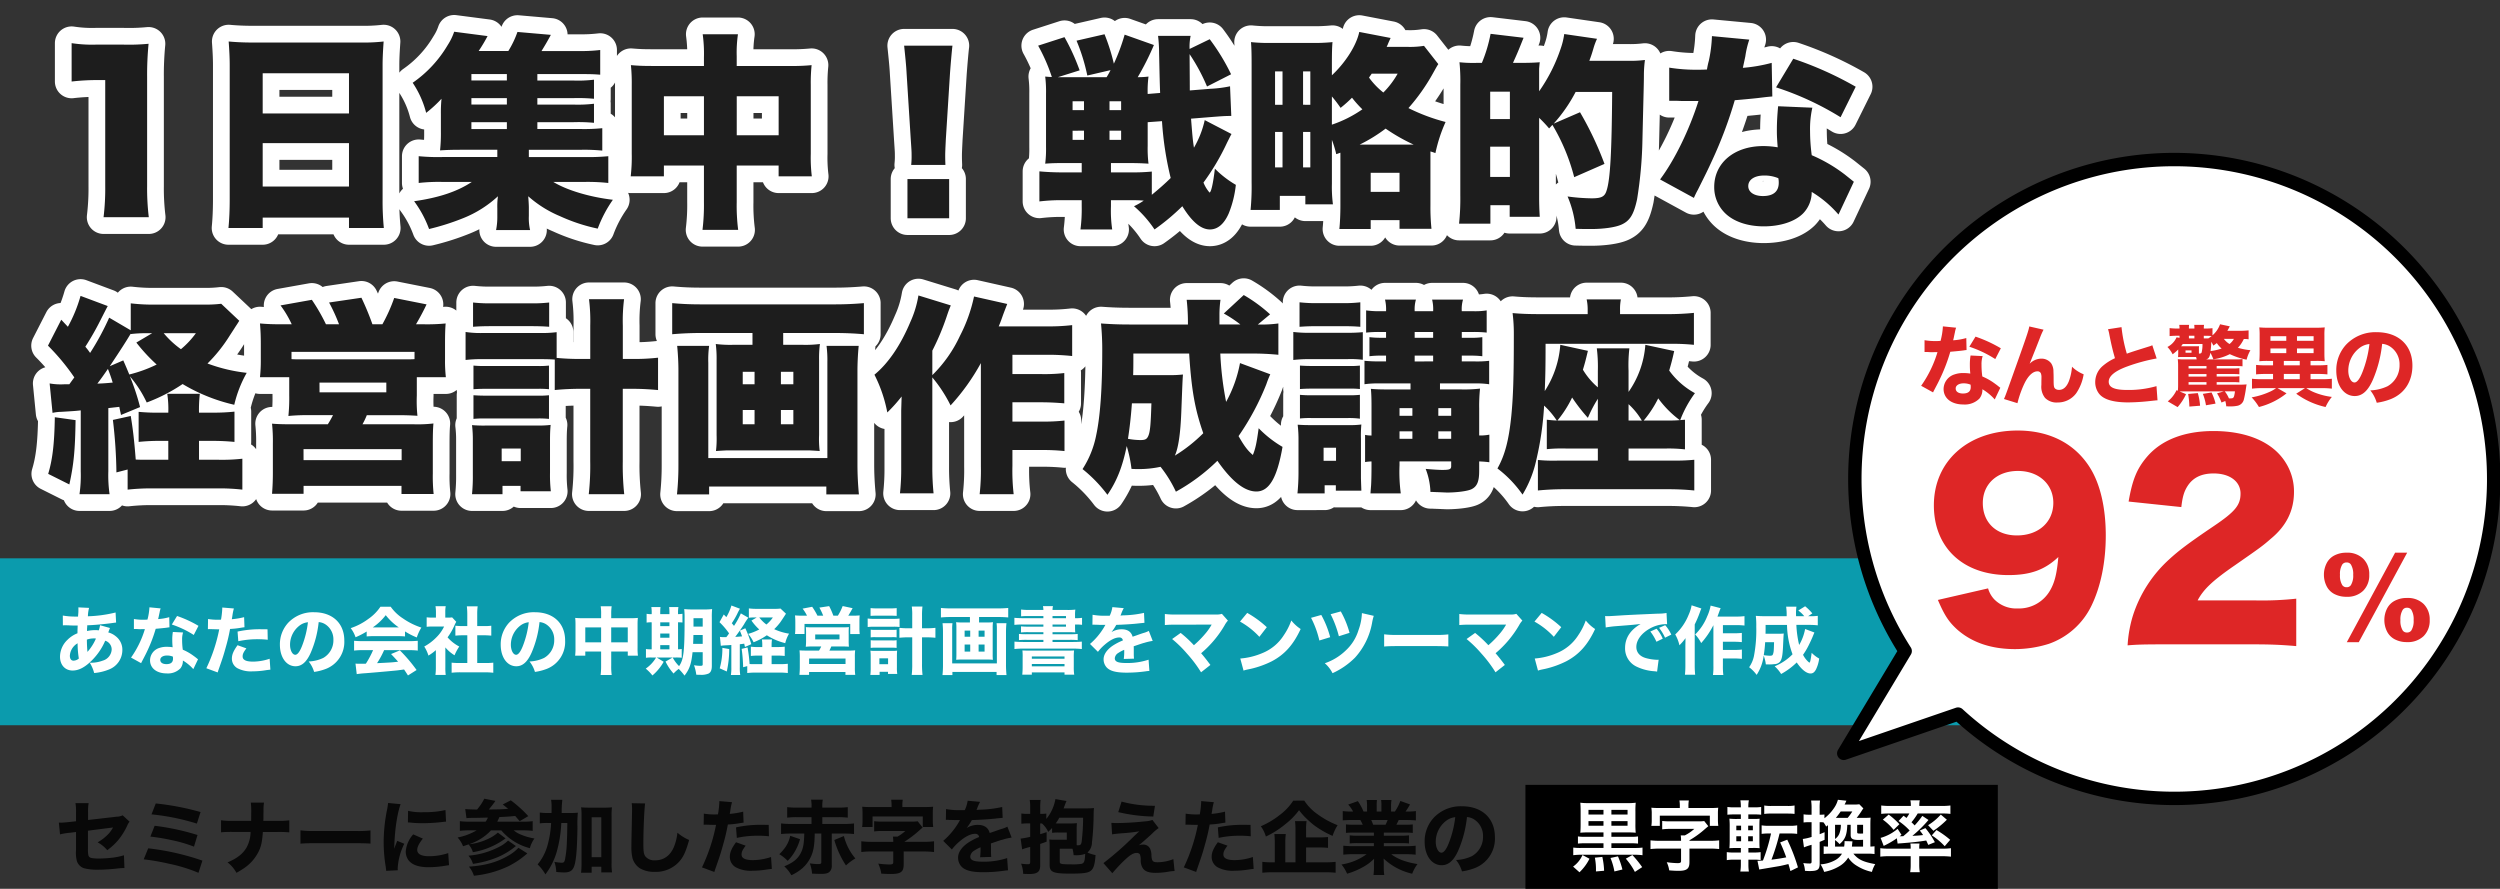 <svg xmlns="http://www.w3.org/2000/svg" width="747.16" height="265.633" viewBox="0 0 747.16 265.633">
  <rect x="0" y="0" width="747.16" height="265.633" fill="#333333" stroke="none"/>
  <g id="グループ_43" data-name="グループ 43" transform="translate(-1288.46 413.993)">
    <rect id="長方形_110" data-name="長方形 110" width="607.079" height="49.884" transform="translate(1288.46 -247.131)" fill="#0b9bad"/>
    <path id="パス_2401" data-name="パス 2401" d="M2.53-12.892a3.5,3.5,0,0,1,.594-.044h.4c.418.022.77.022,1.056.044,1.188.044,1.342.044,1.76.044h.616q-.066,1.386-.066,2.31a8.561,8.561,0,0,0-3.014,1.98,7,7,0,0,0-2.2,5.016C1.672-1.078,3.19.594,5.434.594c1.87,0,3.74-.99,5.808-3.08a18.359,18.359,0,0,0,3.938-5.83A2.725,2.725,0,0,1,17.116-5.7a3.646,3.646,0,0,1-2.64,3.322,10.058,10.058,0,0,1-3.916.638,11.112,11.112,0,0,1,1.32,3.08A15.129,15.129,0,0,0,16.346.264,6.224,6.224,0,0,0,20.306-5.5a5.036,5.036,0,0,0-1.958-4.136A5.859,5.859,0,0,0,16.082-10.8a3.778,3.778,0,0,0,.242-.616c.22-.55.22-.55.286-.7l-2.97-.836a8.465,8.465,0,0,1-.374,1.54,6.014,6.014,0,0,0-.77-.066,11.227,11.227,0,0,0-2.75.264c0-.418,0-.638.022-.9a6.819,6.819,0,0,0,.044-.814c1.892-.044,5.412-.374,7.7-.7.484-.066.594-.088.924-.11l-.154-3.014A39.158,39.158,0,0,1,10.01-15.62a10.482,10.482,0,0,1,.352-2.508L7.15-18.282a4.087,4.087,0,0,1,.022.572c0,.616,0,.66-.022,1.034-.066.814-.066.814-.088,1.144H6.578a21.9,21.9,0,0,1-4.07-.308Zm4.4,5.346A28.476,28.476,0,0,0,7.3-2.992a2.536,2.536,0,0,1-1.584.638c-.7,0-1.1-.55-1.1-1.474A4.593,4.593,0,0,1,6.93-7.546ZM9.7-8.646A5.958,5.958,0,0,1,11.792-9a2.166,2.166,0,0,1,.616.044,15.047,15.047,0,0,1-2.53,3.982C9.768-6.116,9.724-6.974,9.7-8.646ZM28.4-18.3a17.611,17.611,0,0,1-.594,3.674c-.418.022-.836.044-.968.044a16.4,16.4,0,0,1-3.08-.22v2.992H24.6c.748.044.748.044.99.044h.264c.528-.022.528-.022,1.188-.022A29.243,29.243,0,0,1,22.9-3.278l3.014,1.672c.132-.286.132-.286.418-.836.836-1.584,1.034-1.98,1.54-3.058a43.782,43.782,0,0,0,2.4-6.38c1.76-.154,2.662-.242,3.432-.352a5.254,5.254,0,0,1,.682-.088l-.066-3.036A15.648,15.648,0,0,1,31-14.784c.044-.22.044-.22.132-.55.154-.77.264-1.254.308-1.452a6.6,6.6,0,0,1,.308-1.188ZM43.054-12.76a34.028,34.028,0,0,0-6.4-2.948L35.09-13.156a28.72,28.72,0,0,1,6.556,3.124Zm-.132,9.988c-.176-.132-.176-.132-.374-.286-.374-.308-.572-.462-.858-.66a15.106,15.106,0,0,0-3.322-1.914,21.2,21.2,0,0,1-.2-2.97,6.67,6.67,0,0,1,.286-2.178L35.4-10.934a13.837,13.837,0,0,0-.176,2.442,20.042,20.042,0,0,0,.11,2.134,9.494,9.494,0,0,0-1.606-.132,6.518,6.518,0,0,0-2.354.33,3.913,3.913,0,0,0-2.794,3.7c0,2.354,1.98,3.916,4.994,3.916a5.212,5.212,0,0,0,4.07-1.5A3.514,3.514,0,0,0,38.39-2.4,13.012,13.012,0,0,1,41.514.176ZM35.4-3.564a3.335,3.335,0,0,1,.044.616c0,1.078-.638,1.628-1.958,1.628-1.166,0-1.848-.484-1.848-1.276,0-.77.814-1.3,2.024-1.3A4.66,4.66,0,0,1,35.4-3.564ZM45.87-11.77c.2,0,.264-.022.418-.022l2.354.066h.616A48.467,48.467,0,0,1,45.408-.088L48.8,1.166c.11-.4.286-.9.506-1.518,1.012-2.9,1.254-3.63,1.914-6.028a53.08,53.08,0,0,0,1.276-5.456,24.865,24.865,0,0,0,3.1-.33c.792-.132.792-.132,1.21-.176l-.11-3.014a23.1,23.1,0,0,1-3.674.616c.066-.44.088-.484.176-1.078a15.437,15.437,0,0,1,.44-2.134l-3.476-.286v.374a25,25,0,0,1-.374,3.256c-.55.022-.572.022-.726.022a17.342,17.342,0,0,1-3.146-.22Zm17.82.044c-1.386-.022-1.474-.022-2.024-.022a31.125,31.125,0,0,0-6.93.7l.22,2.882a26.748,26.748,0,0,1,5.962-.594,23.505,23.505,0,0,1,2.838.154ZM54.736-6.974c-1.232,1.694-1.694,2.816-1.694,4A3.27,3.27,0,0,0,54.67-.11a8.673,8.673,0,0,0,4.554.946,24.909,24.909,0,0,0,4.2-.374c.55-.066.726-.088,1.122-.132l-.22-3.256a16.061,16.061,0,0,1-4.928.858c-2.134,0-3.146-.506-3.146-1.54,0-.726.242-1.254,1.122-2.42ZM78.98-13.882a4.279,4.279,0,0,1,2.046.7,5.347,5.347,0,0,1,2.354,4.6,6.042,6.042,0,0,1-3.036,5.412,11.03,11.03,0,0,1-4.356,1.056,9.02,9.02,0,0,1,1.628,3.124,15.7,15.7,0,0,0,3.5-.9,8.63,8.63,0,0,0,5.522-8.492c0-5.148-3.52-8.448-9.042-8.448a10.206,10.206,0,0,0-7.744,3.168,9.491,9.491,0,0,0-2.464,6.534c0,3.784,1.936,6.446,4.664,6.446,1.892,0,3.344-1.3,4.576-4.092A31.039,31.039,0,0,0,78.98-13.882Zm-3.212.044a28.323,28.323,0,0,1-1.76,7.084c-.7,1.782-1.386,2.64-2.024,2.64-.858,0-1.562-1.342-1.562-2.992a7.213,7.213,0,0,1,2.706-5.632A4.944,4.944,0,0,1,75.768-13.838ZM93.324-9.592a18.588,18.588,0,0,1,1.958-.088h7.458a18.187,18.187,0,0,1,2.046.088v-1.5a20.578,20.578,0,0,0,3.52,1.8,13.048,13.048,0,0,1,1.364-2.948,21.02,21.02,0,0,1-5.456-2.706A13.329,13.329,0,0,1,100.5-18.48H97.438a13.664,13.664,0,0,1-3.586,3.63,18.7,18.7,0,0,1-5.3,2.772A9.4,9.4,0,0,1,90-9.35a23.642,23.642,0,0,0,3.322-1.716ZM95.15-12.3a16.849,16.849,0,0,0,3.872-3.652,17.245,17.245,0,0,0,3.894,3.652Zm.088,6.8a27.938,27.938,0,0,1-2.156,4.048c-.814.022-1.342.022-1.562.022-.55,0-.88,0-1.54-.044l.374,3.146c.506-.088,1.408-.2,2.42-.264.836-.044,7.282-.616,8.36-.726,1.21-.11,1.254-.11,3.366-.4.352.528.55.814,1.166,1.782L108.24.44a46.594,46.594,0,0,0-4.994-5.874l-2.64,1.1c1.056,1.1,1.408,1.5,2.112,2.288-1.87.22-1.87.22-6.292.44A26.478,26.478,0,0,0,98.538-5.5h7.436a21.243,21.243,0,0,1,2.618.132V-8.294c-.726.066-1.562.11-2.618.11H92.18c-.99,0-1.87-.044-2.618-.11v2.926A21,21,0,0,1,92.18-5.5Zm21.6-.814a11.234,11.234,0,0,0,2.75,2.354A13.762,13.762,0,0,1,121-6.578a11.836,11.836,0,0,1-3.5-2.75,17.775,17.775,0,0,0,2.09-3.652,10.4,10.4,0,0,1,.506-.99l-1.232-1.32a8.207,8.207,0,0,1-1.276.066h-.77V-16.94a9.119,9.119,0,0,1,.132-1.694h-3.058a10.3,10.3,0,0,1,.132,1.672v1.738H112.97a12.447,12.447,0,0,1-1.716-.088v2.838a14.921,14.921,0,0,1,1.892-.088h3.322a11.521,11.521,0,0,1-2.31,3.234,15.2,15.2,0,0,1-3.63,2.75,10.77,10.77,0,0,1,1.254,2.706A14.544,14.544,0,0,0,114-5.5V-.44a16.389,16.389,0,0,1-.132,2.354h3.08a15.737,15.737,0,0,1-.11-2.288Zm9.526-3.63h2.024c.77,0,1.43.044,2.178.11V-12.8a14.452,14.452,0,0,1-2.178.11h-2.024v-3.454a16.682,16.682,0,0,1,.132-2.442h-3.234a21.246,21.246,0,0,1,.132,2.442v3.454H121.99a19.13,19.13,0,0,1-2.156-.11v2.97c.726-.066,1.43-.11,2.156-.11H123.4V-1.65h-2.134a21.8,21.8,0,0,1-2.552-.11V1.254a23.325,23.325,0,0,1,2.508-.132h7.37a25.212,25.212,0,0,1,2.574.132V-1.76a21.463,21.463,0,0,1-2.6.11h-2.2Zm18.612-3.938a4.279,4.279,0,0,1,2.046.7,5.347,5.347,0,0,1,2.354,4.6,6.042,6.042,0,0,1-3.036,5.412,11.029,11.029,0,0,1-4.356,1.056,9.021,9.021,0,0,1,1.628,3.124,15.7,15.7,0,0,0,3.5-.9,8.63,8.63,0,0,0,5.522-8.492c0-5.148-3.52-8.448-9.042-8.448a10.206,10.206,0,0,0-7.744,3.168,9.491,9.491,0,0,0-2.464,6.534c0,3.784,1.936,6.446,4.664,6.446,1.892,0,3.344-1.3,4.576-4.092A31.039,31.039,0,0,0,144.98-13.882Zm-3.212.044a28.323,28.323,0,0,1-1.76,7.084c-.7,1.782-1.386,2.64-2.024,2.64-.858,0-1.562-1.342-1.562-2.992a7.213,7.213,0,0,1,2.706-5.632A4.944,4.944,0,0,1,141.768-13.838Zm21.626-1.21h-5.632a19.467,19.467,0,0,1-2.112-.088,17.852,17.852,0,0,1,.088,2v7a16.884,16.884,0,0,1-.11,2.288h3.036V-5.082h4.73V-.9a20.11,20.11,0,0,1-.154,2.838h3.322A18.344,18.344,0,0,1,166.408-.9v-4.18h4.95V-3.85h3.036a15.372,15.372,0,0,1-.11-2.288v-6.974a16.811,16.811,0,0,1,.088-2.024,18.09,18.09,0,0,1-2.156.088h-5.808V-16.28a15.841,15.841,0,0,1,.132-2.332h-3.278a14.53,14.53,0,0,1,.132,2.442Zm0,2.75v4.466h-4.73V-12.3Zm3.014,4.466V-12.3h4.95v4.466Zm27.346,2.948v3.608c0,.374-.132.462-.814.462a12.5,12.5,0,0,1-1.782-.176,13.313,13.313,0,0,1,.682,2.838c.572.022.924.022,1.144.022a5.585,5.585,0,0,0,2.53-.374c.66-.352.968-1.078.968-2.244V-15.224a22.827,22.827,0,0,1,.088-2.552,17.151,17.151,0,0,1-2.486.11h-3.278a20.636,20.636,0,0,1-2.574-.11,26.732,26.732,0,0,1,.11,3.08c0,9.57-.286,12.056-1.65,13.97A10.591,10.591,0,0,1,184.778-3.3l-2.134,1.21a14.774,14.774,0,0,0,2.4,3.586A8.756,8.756,0,0,1,186.582.11a16.471,16.471,0,0,1,1.738,2c1.5-1.958,2.024-3.476,2.4-7Zm0-5.148V-7.37h-2.86c.044-1.1.066-1.584.088-2.662Zm0-2.508H191v-2.508h2.75Zm-15.246-3.718a6.078,6.078,0,0,1-1.518-.11v2.64a7.916,7.916,0,0,1,1.518-.088v8.074h-.11a9.37,9.37,0,0,1-1.606-.088v2.618a9.776,9.776,0,0,1,1.672-.088h1.364a10.4,10.4,0,0,1-3.1,3.322,13.217,13.217,0,0,1,2,2.046,14.939,14.939,0,0,0,3.366-4.092L180-3.3h5.72a16.806,16.806,0,0,1,1.76.066v-2.6a10.066,10.066,0,0,1-1.1.088v-8.074a9.752,9.752,0,0,1,1.32.066v-2.618a7.482,7.482,0,0,1-1.32.11v-.352a9.691,9.691,0,0,1,.11-1.76h-2.772a12.535,12.535,0,0,1,.088,1.76v.352h-2.75v-.352a13.361,13.361,0,0,1,.088-1.76H178.4a9.99,9.99,0,0,1,.11,1.76ZM181.06-5.742V-7h2.75v1.254Zm0-3.476v-1.254h2.75v1.254Zm0-3.454v-1.144h2.75v1.144ZM200.4-9.394a7.687,7.687,0,0,1-1.5-.066l.264,2.662c.308-.044.506-.066.9-.11,1.43-.066,1.43-.066,2.244-.132v6.6a13.825,13.825,0,0,1-.132,2.376h2.794a13.525,13.525,0,0,1-.132-2.376V-7.26c.506-.066.616-.066,1.32-.176.088.4.11.528.22.99l1.892-.836a31.073,31.073,0,0,0-1.782-4.752l-1.628.7c.352.88.462,1.188.66,1.716-.924.088-1.452.132-2.046.154.682-.88,1.958-2.684,2.6-3.7a17.285,17.285,0,0,1,1.32-2.024l-2.244-1.3a22.2,22.2,0,0,1-2.046,3.74c-.44-.55-.44-.55-.66-.792a23.7,23.7,0,0,0,1.628-2.794,13.181,13.181,0,0,1,.814-1.54l-2.552-.968a15.247,15.247,0,0,1-1.518,3.476c-.286-.286-.528-.55-.77-.792L198.77-13.86a22.778,22.778,0,0,1,2.86,3.344,11.526,11.526,0,0,1-.814,1.122ZM214.346-1.32V-3.872h1.738a21.47,21.47,0,0,1,2.178.11V-6.534a19.265,19.265,0,0,1-2.178.11h-1.738v-.264a11.988,11.988,0,0,1,.11-2h-3.014a10.758,10.758,0,0,1,.11,2v.264h-1.144a15.221,15.221,0,0,1-2.266-.11v2.772a19.07,19.07,0,0,1,2.266-.11h1.144V-1.32h-2.376c-.7,0-.946,0-1.408-.022a44.044,44.044,0,0,0-.616-4.972l-1.76.44a45.137,45.137,0,0,1,.44,5.478l1.232-.33V1.342a20.691,20.691,0,0,1,2.53-.132h7.062a19.949,19.949,0,0,1,2.53.132V-1.43a17.341,17.341,0,0,1-2.486.11Zm2.662-16.61a12.59,12.59,0,0,1-1.738.088H210.1a17.834,17.834,0,0,1-2.552-.132v2.794a12.94,12.94,0,0,1,1.76-.088h.594l-1.584.924a15.831,15.831,0,0,0,2.332,2.662,15.854,15.854,0,0,1-3.322,1.32,10.5,10.5,0,0,1,1.628,2.508,18.232,18.232,0,0,0,3.96-2.09,18.292,18.292,0,0,0,5.5,2.354,10.226,10.226,0,0,1,1.144-2.838,16.432,16.432,0,0,1-4.444-1.342,16.4,16.4,0,0,0,1.782-2c.242-.33.88-1.276,1.738-2.618Zm-2.288,2.662a10.055,10.055,0,0,1-1.936,2.112,11.421,11.421,0,0,1-2.134-2.112ZM199.628-6.182a21.594,21.594,0,0,1-.792,6.116l2.112.946a31.081,31.081,0,0,0,.726-6.71ZM223.652-15.8c-.946,0-1.562-.022-2.31-.088.066.792.088,1.254.088,2.068V-12.1a15.59,15.59,0,0,1-.088,1.782h2.838v-3.014h13.662V-10.3h2.838a15.065,15.065,0,0,1-.088-1.848V-13.86c0-.924.022-1.474.066-2.024a21.45,21.45,0,0,1-2.288.088h-1.122c.4-.594.99-1.65,1.3-2.244l-2.97-.638a15.979,15.979,0,0,1-1.43,2.882H232.8a23.069,23.069,0,0,0-1.254-2.86l-2.926.44a19.442,19.442,0,0,1,1.144,2.42h-1.716a19.611,19.611,0,0,0-1.584-2.662l-2.86.55a11.651,11.651,0,0,1,1.32,2.112Zm5.522,9.2a9.876,9.876,0,0,1-.66,1.232h-3.806c-.924,0-1.474-.022-2.024-.066a17.326,17.326,0,0,1,.088,2.09V-.308c0,.7-.044,1.43-.11,2.2h2.882V1.034h10.868v.858h2.926a13.927,13.927,0,0,1-.11-2.178V-3.322a16.113,16.113,0,0,1,.088-2.134,15.591,15.591,0,0,1-2.068.088h-5.632c.22-.44.352-.726.572-1.232h2.97c1.056,0,1.54.022,2.288.066a18.712,18.712,0,0,1-.066-2.046v-2.068a14.443,14.443,0,0,1,.066-1.738,12.583,12.583,0,0,1-1.364.066H226.006a13.3,13.3,0,0,1-1.43-.066,16.149,16.149,0,0,1,.066,1.65V-8.58a16.921,16.921,0,0,1-.088,2.068,20.866,20.866,0,0,1,2.31-.088Zm-1.8-3.586h7.26v1.474h-7.26Zm-1.826,7.194h10.89v1.628h-10.89Zm30.822-9.042h-1.122a21.583,21.583,0,0,1-2.706-.132V-9.2a26.054,26.054,0,0,1,2.728-.132h1.1V-1.5a25.688,25.688,0,0,1-.154,3.41h3.234a27.733,27.733,0,0,1-.154-3.41V-9.328h1.276A26.67,26.67,0,0,1,263.3-9.2v-2.97a21.434,21.434,0,0,1-2.684.132h-1.32V-15.8a21.731,21.731,0,0,1,.132-2.728h-3.19a18.365,18.365,0,0,1,.132,2.728Zm-12.452-3.7c.55-.044,1.122-.066,1.958-.066h3.916c.858,0,1.364.022,1.936.066v-2.332a15.021,15.021,0,0,1-1.936.088h-3.916a15.183,15.183,0,0,1-1.958-.088Zm-.858,3.322a15.384,15.384,0,0,1,1.826-.088h5.852a12.171,12.171,0,0,1,1.848.088v-2.53a13.96,13.96,0,0,1-1.848.088H244.9a10.776,10.776,0,0,1-1.848-.11Zm.9,3.1a8.3,8.3,0,0,1,1.386-.066h5.016a7.612,7.612,0,0,1,1.342.066v-2.31a7.226,7.226,0,0,1-1.342.066h-5.016a8.165,8.165,0,0,1-1.386-.066Zm0,3.146a8.02,8.02,0,0,1,1.364-.066h4.994a10.434,10.434,0,0,1,1.386.066V-8.47a7.354,7.354,0,0,1-1.342.066h-5.016a10.435,10.435,0,0,1-1.386-.066ZM246.62.968h2.508v.638H251.9a11.279,11.279,0,0,1-.11-1.936V-3.674c0-.7.022-1.188.066-1.672a10.746,10.746,0,0,1-1.364.066h-5.06a9.378,9.378,0,0,1-1.562-.066,13.6,13.6,0,0,1,.088,1.694V-.176a14.8,14.8,0,0,1-.11,2.09h2.772Zm-.066-4.026h2.6V-1.3h-2.6ZM273.614-15.4v1.628h-2.332a12.634,12.634,0,0,1-1.8-.088,11.962,11.962,0,0,1,.088,1.672v7.92a15,15,0,0,1-.066,1.65c.264-.022.924-.066,1.1-.066h8.8c.176,0,.814.044,1.078.066a13.935,13.935,0,0,1-.066-1.65v-7.92a11.567,11.567,0,0,1,.088-1.672,12.484,12.484,0,0,1-1.782.088h-2.376V-15.4h5.83c.968,0,2,.044,2.882.132v-2.838c-.946.088-1.87.132-2.9.132H267.784a27.348,27.348,0,0,1-2.838-.132v2.838c.946-.088,1.87-.132,2.882-.132Zm.088,4.07V-9.5H272.03V-11.33Zm0,4.158V-5.06H272.03V-7.172ZM276.21-5.06V-7.172h1.782V-5.06Zm0-4.444V-11.33h1.782V-9.5Zm5.368-4.048a13.183,13.183,0,0,1,.088,1.826V-1.54H268.312V-11.682a12.141,12.141,0,0,1,.088-1.87h-2.97a24.91,24.91,0,0,1,.132,2.508V-1.1a26.555,26.555,0,0,1-.154,3.058h2.97V1.012h13.2v.946h2.97a28.711,28.711,0,0,1-.154-3.1v-9.834c0-.748.044-1.76.132-2.574Zm13.992-1.5h-6.094c-1.1,0-1.892-.044-2.574-.11v2.112a22.2,22.2,0,0,1,2.574-.11h6.094v.638h-4.488a18.933,18.933,0,0,1-2.2-.088v1.826a19.177,19.177,0,0,1,2.2-.088h4.488v.616H290.6a21.315,21.315,0,0,1-2.332-.088v1.848A22.1,22.1,0,0,1,290.6-8.58h4.972v.638h-6.05c-1.056,0-1.936-.044-2.6-.11V-5.83a23.8,23.8,0,0,1,2.6-.132h14.96a23.971,23.971,0,0,1,2.574.132V-8.052c-.7.066-1.452.11-2.574.11H298.3V-8.58h5.192a22.368,22.368,0,0,1,2.332.088V-10.34a20.557,20.557,0,0,1-2.332.088H298.3v-.616h4.576c.968,0,1.562.022,2.222.066a12.4,12.4,0,0,1-.066-1.584v-.77h.132a14.543,14.543,0,0,1,1.958.088v-2.09a11.707,11.707,0,0,1-1.87.11h-.22v-.77a11.32,11.32,0,0,1,.088-1.8,17.7,17.7,0,0,1-2.376.11H298.3a5.112,5.112,0,0,1,.132-1.144h-2.992a6.5,6.5,0,0,1,.132,1.144h-4.158a19.573,19.573,0,0,1-2.508-.132V-15.6a18.749,18.749,0,0,1,2.178-.088h4.488Zm2.728,0v-.638h4.026v.638Zm0,1.892h4.026v.638H298.3ZM289.366-.484a21.931,21.931,0,0,1-.11,2.31h2.86V1.144h9.768v.682h2.9a14.283,14.283,0,0,1-.132-2.332v-2.75a15.866,15.866,0,0,1,.088-2.156c-.55.044-.814.044-2.266.044H291.544c-1.408,0-1.694,0-2.244-.044a16.3,16.3,0,0,1,.066,2.156Zm2.75-3.124h9.768v.682h-9.768Zm0,2.244h9.768v.7h-9.768ZM310.222-13.09a1.9,1.9,0,0,1,.33-.022h.308a1.376,1.376,0,0,0,.374.022c.066,0,.418,0,.836.022.638.022.814.022,2.046.022a3.372,3.372,0,0,0-.33.55,20.127,20.127,0,0,1-4.29,5.148l2.376,2.354a13.4,13.4,0,0,1,2-2.112c1.65-1.43,3.146-2.178,4.334-2.178a1,1,0,0,1,1.122.88,17.012,17.012,0,0,0-3.212,1.694c-1.672,1.21-2.552,2.574-2.552,3.938A3.575,3.575,0,0,0,314.424-.4c1.012,1.144,2.838,1.628,6.072,1.628a40.71,40.71,0,0,0,5.654-.4,8.339,8.339,0,0,1,1.1-.11l-.242-3.366a20.185,20.185,0,0,1-6.754.99c-2.4,0-3.344-.4-3.344-1.408a2.051,2.051,0,0,1,1.034-1.584,11.416,11.416,0,0,1,1.76-.946.708.708,0,0,1,.022.176,16.411,16.411,0,0,1-.132,2.552l3.058-.088a13.332,13.332,0,0,1-.066-1.474v-1.5l-.022-.726c2.662-.9,2.662-.9,3.19-1.034a16.656,16.656,0,0,1,2.486-.572l-1.166-2.992a7.488,7.488,0,0,1-1.716.66c-.99.33-1.1.374-1.958.682-.572.2-.968.33-1.166.4-.4-1.474-1.5-2.222-3.278-2.222a5.61,5.61,0,0,0-3.036.858,15.789,15.789,0,0,0,1.43-2.178c2.222-.066,5.082-.242,6.688-.44,1.056-.11,1.056-.11,1.738-.176l-.132-2.97a30.512,30.512,0,0,1-5.676.726,13.319,13.319,0,0,0-1.364.088c.088-.176.088-.2.176-.4a11.282,11.282,0,0,1,.814-1.826l-3.41-.308a8.765,8.765,0,0,1-.792,2.574h-1.1a19.678,19.678,0,0,1-4.026-.286Zm35.64-.044c-.022.044-.022.044-.154.264a16.679,16.679,0,0,1-1.5,2.156,30.555,30.555,0,0,1-3.652,3.74,35.588,35.588,0,0,0-3.96-3.674l-2.552,1.826a34.7,34.7,0,0,1,4.4,4.312,37.8,37.8,0,0,1,4.246,5.632l2.794-2.2c-1.21-1.606-1.76-2.31-2.772-3.5a31.956,31.956,0,0,0,7.04-8.382,6.517,6.517,0,0,1,.968-1.364l-1.8-2.024a4.95,4.95,0,0,1-1.672.2H335.28a22.518,22.518,0,0,1-3.41-.154V-13a31.994,31.994,0,0,1,3.344-.11Zm8.47-.9a23.244,23.244,0,0,1,5.786,4.554l2.222-2.882a30.825,30.825,0,0,0-5.852-4.268ZM355.388.616a8.027,8.027,0,0,1,1.1-.308c.418-.088.418-.088.968-.2a27.928,27.928,0,0,0,6.4-2.288c3.828-2.024,6.424-4.928,8.6-9.636a11.968,11.968,0,0,1-2.794-2.552,19.055,19.055,0,0,1-2.222,4.378,13.668,13.668,0,0,1-6.468,5.39,21.032,21.032,0,0,1-6.556,1.606Zm20.174-15.774a28.184,28.184,0,0,1,2.486,6.776l3.234-.99a28.586,28.586,0,0,0-2.662-6.644Zm5.852-1.078a32.033,32.033,0,0,1,2.464,6.578l3.19-1.012a27.652,27.652,0,0,0-2.618-6.4Zm9.35-.33a16.43,16.43,0,0,1-1.034,5.126,13.657,13.657,0,0,1-3.784,6.028,16.716,16.716,0,0,1-6.27,3.828,9.827,9.827,0,0,1,2.31,2.97,22.679,22.679,0,0,0,6.732-4.664A20.921,20.921,0,0,0,393.8-13.64a15.6,15.6,0,0,1,.506-2.112Zm6.644,9.988c.858-.088,2.112-.132,4.026-.132h11.11c1.716,0,3.168.044,4.048.11v-3.608a28.883,28.883,0,0,1-4.026.154H401.434a27.48,27.48,0,0,1-4.026-.176Zm36.454-6.556c-.022.044-.022.044-.154.264a16.679,16.679,0,0,1-1.5,2.156,30.555,30.555,0,0,1-3.652,3.74,35.588,35.588,0,0,0-3.96-3.674l-2.552,1.826a34.7,34.7,0,0,1,4.4,4.312,37.8,37.8,0,0,1,4.246,5.632l2.794-2.2c-1.21-1.606-1.76-2.31-2.772-3.5a31.956,31.956,0,0,0,7.04-8.382,6.517,6.517,0,0,1,.968-1.364l-1.8-2.024a4.95,4.95,0,0,1-1.672.2H423.28a22.518,22.518,0,0,1-3.41-.154V-13a31.994,31.994,0,0,1,3.344-.11Zm8.47-.9a23.244,23.244,0,0,1,5.786,4.554l2.222-2.882a30.825,30.825,0,0,0-5.852-4.268ZM443.388.616a8.027,8.027,0,0,1,1.1-.308c.418-.088.418-.088.968-.2a27.928,27.928,0,0,0,6.4-2.288c3.828-2.024,6.424-4.928,8.6-9.636a11.968,11.968,0,0,1-2.794-2.552,19.055,19.055,0,0,1-2.222,4.378,13.668,13.668,0,0,1-6.468,5.39,21.032,21.032,0,0,1-6.556,1.606Zm37.29-9.548a11.792,11.792,0,0,0-1.848-2.97l-1.87.836a14.07,14.07,0,0,1,1.826,3.058Zm2.552-1.21a11.329,11.329,0,0,0-1.826-2.816l-1.826.792a14.6,14.6,0,0,1,1.782,2.948Zm-19.6-2.134a31.686,31.686,0,0,1,3.234-.4c4.906-.374,4.994-.4,7.194-.638-3.058,1.76-4.642,4.18-4.642,7.15A5.994,5.994,0,0,0,472.89-.55,14.476,14.476,0,0,0,478.214.814a5.353,5.353,0,0,1,.77.11l.462-3.564c-.264.022-.418.022-.55.022a14.355,14.355,0,0,1-3.256-.506c-1.848-.528-2.86-1.716-2.86-3.344,0-2,1.5-4.048,3.982-5.456a10.137,10.137,0,0,1,4.686-1.342,4.8,4.8,0,0,1,.528.022L481.8-16.61a12.966,12.966,0,0,1-2.464.2c-6.05.264-9.834.44-11.352.55-3.124.2-3.256.2-3.674.2-.088,0-.352,0-.858-.022ZM495.814-.858a17.45,17.45,0,0,1-.132,2.794h3.1a20.072,20.072,0,0,1-.132-2.816V-3.014h3.366c.858,0,1.518.044,2.31.11V-5.676a17.846,17.846,0,0,1-2.31.11h-3.366V-8.008H502c.836,0,1.518.044,2.31.11v-2.75a22.1,22.1,0,0,1-2.288.11h-3.366V-12.98h3.894a20.33,20.33,0,0,1,2.552.132v-2.816a18.047,18.047,0,0,1-2.552.132h-5.522c.132-.33.2-.528.484-1.32.154-.44.242-.638.462-1.188l-2.992-.77a13.432,13.432,0,0,1-1.034,3.234,15.64,15.64,0,0,1-3.586,5.39,11.185,11.185,0,0,1,1.8,2.574,25.18,25.18,0,0,0,3.652-5.346ZM489.3-18.9a11.946,11.946,0,0,1-.9,2.86,16.342,16.342,0,0,1-4,5.852,11.383,11.383,0,0,1,1.254,3.234,15.775,15.775,0,0,0,1.826-2.134c-.022,1.408-.044,2.2-.044,2.4V-.9a24.185,24.185,0,0,1-.132,2.75h3.058a26.025,26.025,0,0,1-.132-2.772V-13.178a34.81,34.81,0,0,0,1.5-3.52c.22-.638.264-.726.484-1.254Zm33.924,7.084a14.89,14.89,0,0,1-1.782,4.774,31.663,31.663,0,0,1-.836-6.006h3.63a25.164,25.164,0,0,1,2.772.132v-2.838a15.164,15.164,0,0,1-2.31.11h-.572l1.254-.836a15.115,15.115,0,0,0-2.156-2.134l-2.046,1.276a8.8,8.8,0,0,1,1.782,1.694H520.52c-.022-.44-.022-1.012-.022-1.056a14.117,14.117,0,0,1,.132-1.8h-3.08a16.737,16.737,0,0,1,.154,2.86H511.39c-1.166,0-2.09-.044-2.9-.11a25.493,25.493,0,0,1,.132,3.3,40.807,40.807,0,0,1-.7,8.756,9.076,9.076,0,0,1-1.43,3.3,11.105,11.105,0,0,1,2.244,2.288A13.55,13.55,0,0,0,510.84-3.85a10.19,10.19,0,0,1,.638,2.6c.528.022.88.022,1.034.022a10.506,10.506,0,0,0,1.452-.088,2.378,2.378,0,0,0,1.628-.594c.616-.616.88-1.738,1.012-4.312.176-3.762.176-3.762.242-4.246a13.128,13.128,0,0,1-1.518.066H511.39c.022-.946.022-1.386.022-2.64h6.4a26.453,26.453,0,0,0,1.65,8.778,15.651,15.651,0,0,1-5.346,3.586,10.6,10.6,0,0,1,1.936,2.31,21.23,21.23,0,0,0,4.664-3.454c1.408,2.09,2.9,3.3,4.136,3.3.7,0,1.21-.4,1.65-1.276a10.607,10.607,0,0,0,.924-3.19,9.361,9.361,0,0,1-2.244-1.716c-.286,2.134-.462,2.926-.682,2.926a.277.277,0,0,1-.154-.088s-.088-.088-.242-.22a7.017,7.017,0,0,1-1.5-2.024,21.259,21.259,0,0,0,1.628-2.728c.44-.858,1.056-2.2,1.3-2.816.22-.55.33-.792.462-1.122Zm-9.284,3.938c-.066,2.574-.088,2.838-.286,3.476-.132.462-.33.572-.946.572A13.47,13.47,0,0,1,510.862-4a37.986,37.986,0,0,0,.418-3.872Z" transform="translate(1304.722 -214.189)" fill="#fff"/>
    <path id="パス_2402" data-name="パス 2402" d="M6.456-13.872l-1.992.216c-1.128.12-1.944.192-2.424.192-.144,0-.408,0-.72-.024L1.68-9.96a20.594,20.594,0,0,1,3.144-.5l1.632-.216V-5.3a10.3,10.3,0,0,0,.24,3.24A3.349,3.349,0,0,0,8.856.168,16.185,16.185,0,0,0,13.272.6C14.592.6,16.3.5,18.264.312A22.159,22.159,0,0,1,20.928.1L20.784-3.72a18.566,18.566,0,0,1-3.216.7,38.277,38.277,0,0,1-4.248.288,13.047,13.047,0,0,1-2.112-.144c-.672-.12-.984-.408-1.08-.984a9.517,9.517,0,0,1-.1-1.944v-5.256l7.488-.96A8.806,8.806,0,0,1,15.648-9.6a12.8,12.8,0,0,1-2.736,2.016,10.029,10.029,0,0,1,2.88,2.352,18.592,18.592,0,0,0,3.384-3.144,20.507,20.507,0,0,0,2.568-4.152,4.261,4.261,0,0,1,.72-1.224l-2.064-1.9a4.334,4.334,0,0,1-1.776.408l-8.568.984v-2.328a15.3,15.3,0,0,1,.168-2.712H6.288a14.664,14.664,0,0,1,.168,2.784Zm22.56-2.064a67.344,67.344,0,0,1,13.56,2.76l1.1-3.456A78.61,78.61,0,0,0,30.288-19.2ZM28.68-9.288a55.857,55.857,0,0,1,6.264,1.032,41.38,41.38,0,0,1,6.768,1.968l1.056-3.48a72.164,72.164,0,0,0-12.816-2.76ZM26.688-2.5a70.97,70.97,0,0,1,7.68,1.344,46.869,46.869,0,0,1,8.688,2.688l1.176-3.648a75.6,75.6,0,0,0-16.2-3.672Zm35.76-11.5c0-.264,0-.264.024-.864,0-.576,0-1.272.024-2.136a13.121,13.121,0,0,1,.144-2.448H58.7a23.631,23.631,0,0,1,.12,3.144c0,.264,0,1.032-.024,2.3H53.28a21.457,21.457,0,0,1-3.48-.168v3.6a32.012,32.012,0,0,1,3.408-.12h5.424A10.1,10.1,0,0,1,57.5-6.168c-1.08,1.944-2.808,3.336-5.76,4.584a9.861,9.861,0,0,1,2.664,3.12A26.57,26.57,0,0,0,56.784.072a12.912,12.912,0,0,0,3.816-4.1c1.08-1.824,1.464-3.312,1.7-6.648H66.7a32.927,32.927,0,0,1,3.5.12v-3.6a25.487,25.487,0,0,1-3.552.168ZM73.536-7.176c.936-.1,2.3-.144,4.392-.144h12.12c1.872,0,3.456.048,4.416.12v-3.936a31.509,31.509,0,0,1-4.392.168H77.928a29.978,29.978,0,0,1-4.392-.192ZM99.72-19.344a20.938,20.938,0,0,1-.384,2.4A50.045,50.045,0,0,0,98.4-7.56a45.556,45.556,0,0,0,.624,7.32c.072.552.1.744.12,1.176l3.48-.168c-.024-.336-.024-.456-.024-.7a18.726,18.726,0,0,1,1.968-7.224l-2.112-.864L102-6.864c-.12.288-.12.288-.432,1.224.072-5.088.84-10.488,1.9-13.344Zm5.928,5.808c.36.024.552.024.672.048a34.431,34.431,0,0,0,3.864.192,51.16,51.16,0,0,0,6.36-.432,3.9,3.9,0,0,1,.5-.024l-.168-3.48a27.991,27.991,0,0,1-6.576.648,17.479,17.479,0,0,1-4.608-.408Zm1.584,3.576A8.724,8.724,0,0,0,105-4.824a4.387,4.387,0,0,0,.72,2.448c1.08,1.512,3.072,2.232,6.12,2.232A28.987,28.987,0,0,0,116.88-.6c.528-.072.672-.1,1.056-.144l-.24-3.624a17.69,17.69,0,0,1-5.832.936c-2.208,0-3.432-.672-3.432-1.872,0-.888.552-1.968,1.68-3.384Zm15.912-4.848c.576-.048.792-.048,1.224-.072,1.584,0,3.312-.048,5.184-.1a5.354,5.354,0,0,1-.672,1.224H124.1a22.858,22.858,0,0,1-2.928-.144v2.88a27.772,27.772,0,0,1,2.976-.144h2.04A17.643,17.643,0,0,1,120.5-9.024a8.543,8.543,0,0,1,1.632,2.616c.792-.264,1.128-.384,1.632-.552a5.934,5.934,0,0,1,1.3,2.328,22.674,22.674,0,0,0,9.768-4.128l-2.3-1.728A11.091,11.091,0,0,1,130.2-8.9a17.9,17.9,0,0,1-6.288,1.9,15.746,15.746,0,0,0,6.576-4.152h3.072A16.563,16.563,0,0,0,142.1-5.832a8.585,8.585,0,0,1,1.368-2.9,17.384,17.384,0,0,1-3.864-1.08,8.025,8.025,0,0,1-2.328-1.344h2.736a23.382,23.382,0,0,1,2.928.144V-13.9a21.7,21.7,0,0,1-2.976.144H132.36c.192-.408.36-.744.624-1.368,3.048-.168,3.048-.168,4.728-.336.336.384.336.384,1.344,1.56l2.568-1.512a37.1,37.1,0,0,0-5.232-4.728l-2.4,1.248c.84.672,1.08.84,1.608,1.3-1.92.144-2.736.168-5.784.192.48-.528.984-1.2,1.464-1.824.408-.576.432-.624.528-.744l-3.336-.648a15.853,15.853,0,0,1-2.16,3.24c-1.728-.024-2.76-.072-3.528-.144Zm12.432,6.7a10.209,10.209,0,0,1-2.712,1.9,23.958,23.958,0,0,1-9.12,2.616,6.524,6.524,0,0,1,1.344,2.448,30.345,30.345,0,0,0,7.32-1.968,22.518,22.518,0,0,0,5.52-3.36Zm3.1,2.16a11.749,11.749,0,0,1-2.736,2.184C132.5-1.7,128.952-.672,123.888-.312A8.472,8.472,0,0,1,125.376,2.4,31.151,31.151,0,0,0,135.72-.456a26.072,26.072,0,0,0,5.616-3.816Zm12.936-10.392a27.726,27.726,0,0,1,.192-3.96h-3.36a13.4,13.4,0,0,1,.144,2.184c0,1.128,0,1.128-.024,1.776H147.7a17.639,17.639,0,0,1-2.64-.144v3.24a16.2,16.2,0,0,1,2.352-.12h1.032a30.018,30.018,0,0,1-1.152,6.96,15.351,15.351,0,0,1-2.88,5.424,12.948,12.948,0,0,1,2.328,2.976,20.474,20.474,0,0,0,3.432-6.912,38.087,38.087,0,0,0,1.32-8.448h1.8c-.048,3.528-.048,3.624-.144,5.736a30.474,30.474,0,0,1-.576,5.28c-.192.7-.384.864-.96.864a13.138,13.138,0,0,1-2.184-.264,9.907,9.907,0,0,1,.552,3.024c.96.1,1.752.144,2.328.144,1.992,0,2.808-.672,3.264-2.688.456-2.04.672-5.424.744-10.872a34.3,34.3,0,0,1,.12-4.3c-.768.072-1.512.1-2.76.1ZM160.56-.288h2.88v1.7h3.216a17.982,17.982,0,0,1-.144-2.808V-15.528a19.02,19.02,0,0,1,.12-2.52,18.523,18.523,0,0,1-2.232.1h-4.776a19.658,19.658,0,0,1-2.208-.1,18.8,18.8,0,0,1,.12,2.52V-1.272a21.912,21.912,0,0,1-.144,2.784h3.168Zm0-14.784h2.88V-3.144h-2.88Zm11.976-4.2a13.816,13.816,0,0,1,.1,1.8c0,.72-.024,2.184-.1,5.5-.072,3.168-.1,4.728-.1,5.808a13.853,13.853,0,0,0,.36,3.432,5.5,5.5,0,0,0,2.16,2.9,8.379,8.379,0,0,0,4.44,1.08,9.4,9.4,0,0,0,7.344-3.072c1.248-1.392,1.992-3.024,2.952-6.456a13.122,13.122,0,0,1-3.5-2.184,15.44,15.44,0,0,1-1.008,4.176c-1.08,2.64-3.048,4.08-5.592,4.08a3.456,3.456,0,0,1-3-1.2c-.456-.672-.576-1.488-.576-3.816,0-4.152.288-10.56.528-11.976Zm21.5,6.432c.216,0,.288-.024.456-.024l2.568.072h.672a52.873,52.873,0,0,1-4.2,12.7l3.7,1.368c.12-.432.312-.984.552-1.656,1.1-3.168,1.368-3.96,2.088-6.576a57.9,57.9,0,0,0,1.392-5.952,27.125,27.125,0,0,0,3.384-.36c.864-.144.864-.144,1.32-.192l-.12-3.288a25.205,25.205,0,0,1-4.008.672c.072-.48.1-.528.192-1.176a16.84,16.84,0,0,1,.48-2.328L198.72-19.9v.408a27.272,27.272,0,0,1-.408,3.552c-.6.024-.624.024-.792.024a18.919,18.919,0,0,1-3.432-.24Zm19.44.048c-1.512-.024-1.608-.024-2.208-.024a33.954,33.954,0,0,0-7.56.768l.24,3.144a29.18,29.18,0,0,1,6.5-.648,25.642,25.642,0,0,1,3.1.168Zm-9.768,5.184c-1.344,1.848-1.848,3.072-1.848,4.368A3.568,3.568,0,0,0,203.64-.12,9.461,9.461,0,0,0,208.608.912,27.173,27.173,0,0,0,213.192.5c.6-.072.792-.1,1.224-.144l-.24-3.552a17.521,17.521,0,0,1-5.376.936c-2.328,0-3.432-.552-3.432-1.68,0-.792.264-1.368,1.224-2.64Zm20.4-2.592c-.072,3.024-.312,4.32-.984,5.688-.912,1.848-2.3,3-4.992,4.1a10.767,10.767,0,0,1,2.112,2.664A13.558,13.558,0,0,0,223.608.1,10.477,10.477,0,0,0,226.2-3.528c.7-1.608.984-3.384,1.032-6.672H229.2v8.424c0,.624-.144.7-1.176.7a20.329,20.329,0,0,1-2.256-.216,11.524,11.524,0,0,1,.672,3.072c1.272.048,1.9.072,2.592.072,1.44,0,2.064-.144,2.592-.6a2.332,2.332,0,0,0,.7-1.9V-10.2h3.7a25.776,25.776,0,0,1,2.952.144v-3.168a22.766,22.766,0,0,1-2.952.144h-6.528V-15.1h4.8a23.707,23.707,0,0,1,2.808.144V-18.1a20.8,20.8,0,0,1-2.808.144h-4.8v-.216a10.084,10.084,0,0,1,.144-2.16h-3.5a10.325,10.325,0,0,1,.144,2.16v.216h-4.44A21.2,21.2,0,0,1,219-18.1v3.144a23.855,23.855,0,0,1,2.832-.144h4.44v2.016H220.1a22.348,22.348,0,0,1-2.928-.144v3.168A25.621,25.621,0,0,1,220.1-10.2Zm-4.2.672a9.278,9.278,0,0,1-1.68,3.72,15.449,15.449,0,0,1-1.584,1.776,11.974,11.974,0,0,1,2.5,1.992,13.548,13.548,0,0,0,2.328-3.12,15.259,15.259,0,0,0,1.368-3.36ZM233.088-8.28a27.11,27.11,0,0,0,3.48,7.608,14.88,14.88,0,0,1,2.808-2.088,16.6,16.6,0,0,1-3.432-6.7ZM250.2-18.12h-5.976c-1.272,0-1.944-.024-2.808-.1a15.7,15.7,0,0,1,.1,1.944v2.208a10.606,10.606,0,0,1-.12,1.9h3.12v-3.144h15v3.144h3.12a15.131,15.131,0,0,1-.12-1.9v-2.208a14.971,14.971,0,0,1,.1-1.944c-.888.072-1.536.1-2.832.1h-6.36v-.456a8.83,8.83,0,0,1,.12-1.728H250.08a12.294,12.294,0,0,1,.12,1.752Zm.5,10.392h-6.432a24.214,24.214,0,0,1-3.12-.168V-4.68a23.479,23.479,0,0,1,3.12-.168H250.7V-1.56c0,.432-.312.6-1.152.6a28.476,28.476,0,0,1-3.336-.264,11.01,11.01,0,0,1,.912,3c1.224.072,2.088.1,2.9.1,2.952,0,3.792-.624,3.792-2.856V-4.848h5.928a28.88,28.88,0,0,1,3.144.168V-7.9a23.15,23.15,0,0,1-3.144.168h-5.736a33.643,33.643,0,0,0,4.488-3.408c.192-.192.192-.192.984-.864L258-13.872a12.67,12.67,0,0,1-1.9.1H247.56a19.14,19.14,0,0,1-2.568-.12v3.048a19.14,19.14,0,0,1,2.568-.12H254.3a12.761,12.761,0,0,1-2.328,1.68h-1.368a9.384,9.384,0,0,1,.1,1.368Zm15.72-6.552a2.072,2.072,0,0,1,.36-.024h.336a1.5,1.5,0,0,0,.408.024c.072,0,.456,0,.912.024.7.024.888.024,2.232.024a3.678,3.678,0,0,0-.36.6,21.956,21.956,0,0,1-4.68,5.616l2.592,2.568a14.623,14.623,0,0,1,2.184-2.3c1.8-1.56,3.432-2.376,4.728-2.376a1.094,1.094,0,0,1,1.224.96,18.561,18.561,0,0,0-3.5,1.848c-1.824,1.32-2.784,2.808-2.784,4.3a3.9,3.9,0,0,0,.936,2.592c1.1,1.248,3.1,1.776,6.624,1.776A44.41,44.41,0,0,0,283.8.912a9.1,9.1,0,0,1,1.2-.12l-.264-3.672a22.02,22.02,0,0,1-7.368,1.08c-2.616,0-3.648-.432-3.648-1.536a2.237,2.237,0,0,1,1.128-1.728,12.453,12.453,0,0,1,1.92-1.032.772.772,0,0,1,.024.192,17.909,17.909,0,0,1-.144,2.784l3.336-.1a14.545,14.545,0,0,1-.072-1.608V-6.456l-.024-.792c2.9-.984,2.9-.984,3.48-1.128A18.17,18.17,0,0,1,286.08-9l-1.272-3.264a8.167,8.167,0,0,1-1.872.72c-1.08.36-1.2.408-2.136.744-.624.216-1.056.36-1.272.432-.432-1.608-1.632-2.424-3.576-2.424a6.12,6.12,0,0,0-3.312.936,17.227,17.227,0,0,0,1.56-2.376c2.424-.072,5.544-.264,7.3-.48,1.152-.12,1.152-.12,1.9-.192l-.144-3.24a33.285,33.285,0,0,1-6.192.792,14.532,14.532,0,0,0-1.488.1c.1-.192.1-.216.192-.432a12.306,12.306,0,0,1,.888-1.992l-3.72-.336a9.562,9.562,0,0,1-.864,2.808h-1.2a21.467,21.467,0,0,1-4.392-.312Zm31.752,3.864a12.11,12.11,0,0,1,1.776-.1h2.616v2.16h-3.384a14.525,14.525,0,0,1-1.848-.072,17.058,17.058,0,0,1,.1,2.232v5.4c0,2.112,1.08,2.568,6.1,2.568,3.888,0,5.376-.192,6.192-.84.864-.672,1.224-1.9,1.44-4.7a10.563,10.563,0,0,1-2.424-.768,4.045,4.045,0,0,0,1.344-2.976,76.475,76.475,0,0,0,.5-8.3c0-.768.048-1.392.1-2.016a19.478,19.478,0,0,1-2.184.1h-6.888c.288-.744.312-.84.384-1.032.192-.5.192-.5.48-1.176L299.16-20.5a12.768,12.768,0,0,1-2.712,5.928v-1.608a12.2,12.2,0,0,1-1.824.1v-1.728a16.643,16.643,0,0,1,.12-2.448H291.48a13.741,13.741,0,0,1,.144,2.472v1.7h-.888a10.935,10.935,0,0,1-1.752-.12v3.072a14.309,14.309,0,0,1,1.7-.1h.936v4.008a21.721,21.721,0,0,1-2.856.528l.456,3.216a18.334,18.334,0,0,1,2.4-.72v4.416c0,.6-.12.744-.7.744a14.654,14.654,0,0,1-2.016-.168,8.922,8.922,0,0,1,.624,3.048c1.3.048,1.368.048,1.848.048,2.376,0,3.24-.672,3.24-2.544V-7.1c.768-.264.984-.336,1.92-.672v-2.856c-.912.312-1.2.408-1.92.6v-3.192h.528a7.665,7.665,0,0,1,1.872,2.52c.576-.576.768-.744,1.152-1.176Zm9.264-4.512a59.08,59.08,0,0,1-.432,7.152c-.12.84-.36,1.08-1.08,1.08a3.133,3.133,0,0,1-.408-.024v-4.608c0-.84.024-1.392.072-1.992a16.456,16.456,0,0,1-2.184.1H300.24c-.432,0-.576,0-.984-.024a10.349,10.349,0,0,0,1.056-1.68Zm-3.168,9.264a11.507,11.507,0,0,1,.336,1.9,8.194,8.194,0,0,0,3.456-.36c-.1,2.232-.312,2.784-1.128,2.976a19.32,19.32,0,0,1-2.5.168H304.3c-.312-.024-.792-.024-1.44-.024-2.088-.048-2.4-.144-2.4-.84V-5.664Zm13.68-10.944a48.686,48.686,0,0,0,10.464,1.32l.5-3.216a37.366,37.366,0,0,1-9.984-1.248ZM316.1-9.96c.72-.12,1.56-.216,2.784-.312a51.288,51.288,0,0,0,5.352-.6c-.7.624-1.008.912-1.824,1.7a91.757,91.757,0,0,1-8.9,7.8l2.664,3.024a45.871,45.871,0,0,1,3.24-3.5c1.944-1.9,3-2.568,4.056-2.568a1.088,1.088,0,0,1,.96.48,4.668,4.668,0,0,1,.24,1.464,4.375,4.375,0,0,0,.528,2.5c.648,1.056,1.8,1.512,3.864,1.512a21.992,21.992,0,0,0,3.552-.288,14.3,14.3,0,0,1,2.16-.264l-.36-3.552a12.967,12.967,0,0,1-4.728.936c-1.392,0-1.7-.312-1.824-1.92a4.9,4.9,0,0,0-.408-2.136,2.229,2.229,0,0,0-2.16-1.224,3.1,3.1,0,0,0-1.248.24c.288-.216.384-.312.744-.6.24-.216.408-.36.552-.48,1.176-1.032,1.248-1.08,2.688-2.4a13,13,0,0,1,1.992-1.7l-1.872-2.424a7.189,7.189,0,0,1-2.064.408,85.649,85.649,0,0,1-8.784.528c-.432,0-.744-.024-1.416-.072Zm21.936-2.88c.216,0,.288-.024.456-.024l2.568.072h.672a52.873,52.873,0,0,1-4.2,12.7l3.7,1.368c.12-.432.312-.984.552-1.656,1.1-3.168,1.368-3.96,2.088-6.576a57.907,57.907,0,0,0,1.392-5.952,27.125,27.125,0,0,0,3.384-.36c.864-.144.864-.144,1.32-.192l-.12-3.288a25.2,25.2,0,0,1-4.008.672c.072-.48.1-.528.192-1.176a16.839,16.839,0,0,1,.48-2.328L342.72-19.9v.408a27.271,27.271,0,0,1-.408,3.552c-.6.024-.624.024-.792.024a18.919,18.919,0,0,1-3.432-.24Zm19.44.048c-1.512-.024-1.608-.024-2.208-.024a33.954,33.954,0,0,0-7.56.768l.24,3.144a29.18,29.18,0,0,1,6.5-.648,25.642,25.642,0,0,1,3.1.168Zm-9.768,5.184c-1.344,1.848-1.848,3.072-1.848,4.368A3.568,3.568,0,0,0,347.64-.12,9.461,9.461,0,0,0,352.608.912,27.173,27.173,0,0,0,357.192.5c.6-.072.792-.1,1.224-.144l-.24-3.552a17.521,17.521,0,0,1-5.376.936c-2.328,0-3.432-.552-3.432-1.68,0-.792.264-1.368,1.224-2.64Zm26.376,1.56h3.864c1.128,0,1.92.048,2.688.12v-3.24a26.277,26.277,0,0,1-2.712.12h-3.84V-11.3a15.393,15.393,0,0,1,.144-2.616h-3.456a20.434,20.434,0,0,1,.144,2.712v9.6h-3.048V-7.272a21.146,21.146,0,0,1,.144-2.784h-3.408a25.511,25.511,0,0,1,.12,2.808v5.64h-.792a20.886,20.886,0,0,1-2.928-.144V1.512a27.524,27.524,0,0,1,3.24-.144h15.5a26.988,26.988,0,0,1,3.168.144V-1.752a25.884,25.884,0,0,1-3.168.144h-5.664Zm-3.84-13.992a16.531,16.531,0,0,1-4.056,4.3,24.835,24.835,0,0,1-5.64,3.36,9.668,9.668,0,0,1,1.512,3.072,26.8,26.8,0,0,0,5.784-3.672,21.324,21.324,0,0,0,4.128-4.2,23.556,23.556,0,0,0,1.584,1.872c.576.6,1.992,1.9,2.688,2.448a28.093,28.093,0,0,0,5.76,3.36A14.125,14.125,0,0,1,383.5-12.7a26.084,26.084,0,0,1-5.976-3.264,14.747,14.747,0,0,1-3.984-4.08Zm24.1,9.552v.936H389.52a16.12,16.12,0,0,1-2.4-.12v2.424a22.3,22.3,0,0,1,2.4-.1h4.824v.912h-6.168a23.447,23.447,0,0,1-2.976-.144v2.688a27.921,27.921,0,0,1,3-.144h3.984A17.051,17.051,0,0,1,384.648-.96a10.388,10.388,0,0,1,1.68,2.76,22.127,22.127,0,0,0,4.68-1.944,14.152,14.152,0,0,0,3.408-2.544c-.048.864-.048.936-.048,1.512v.96a17.66,17.66,0,0,1-.144,2.4h3.216a16.236,16.236,0,0,1-.144-2.4V-1.2c0-.6,0-.72-.048-1.536A18.23,18.23,0,0,0,405.792,1.8a11.323,11.323,0,0,1,1.584-2.88c-3.5-.576-6-1.512-7.848-2.952h4.344a27.624,27.624,0,0,1,2.952.144V-6.576a22.429,22.429,0,0,1-2.976.144H397.32v-.912h5.112a22.3,22.3,0,0,1,2.4.1V-9.672a16.925,16.925,0,0,1-2.4.12H397.32v-.936h6.24a23.172,23.172,0,0,1,2.4.1v-2.544a21.188,21.188,0,0,1-2.4.1h-2.5c.24-.456.264-.5.7-1.416h2.208c1.176,0,2.184.048,2.928.12V-16.92a20.49,20.49,0,0,1-2.76.144H403.8a19.685,19.685,0,0,0,1.344-2.136l-2.9-1.032a13.286,13.286,0,0,1-1.632,3.168H399.48v-1.632a11.892,11.892,0,0,1,.12-1.824h-3.1a10.729,10.729,0,0,1,.1,1.68v1.776h-1.416v-1.776a15.089,15.089,0,0,1,.072-1.68h-3.072a12.61,12.61,0,0,1,.12,1.824v1.632h-1.056a15.956,15.956,0,0,0-1.7-3.12l-2.88,1.032a9.876,9.876,0,0,1,1.464,2.088h-.36a20.837,20.837,0,0,1-2.736-.144v2.784c.744-.072,1.728-.12,2.88-.12h2.376a12.286,12.286,0,0,1,.72,1.416h-2.64a20.72,20.72,0,0,1-2.376-.1v2.544a22.681,22.681,0,0,1,2.376-.1Zm-.216-2.352c-.216-.6-.336-.864-.576-1.416h4.9a13.551,13.551,0,0,1-.624,1.416Zm28.032-2.3a4.668,4.668,0,0,1,2.232.768A5.833,5.833,0,0,1,426.96-9.36a6.592,6.592,0,0,1-3.312,5.9A12.032,12.032,0,0,1,418.9-2.3,9.84,9.84,0,0,1,420.672,1.1,17.132,17.132,0,0,0,424.488.12a9.415,9.415,0,0,0,6.024-9.264c0-5.616-3.84-9.216-9.864-9.216A11.134,11.134,0,0,0,412.2-14.9a10.354,10.354,0,0,0-2.688,7.128c0,4.128,2.112,7.032,5.088,7.032,2.064,0,3.648-1.416,4.992-4.464A33.862,33.862,0,0,0,422.16-15.144Zm-3.5.048a30.9,30.9,0,0,1-1.92,7.728c-.768,1.944-1.512,2.88-2.208,2.88-.936,0-1.7-1.464-1.7-3.264a7.869,7.869,0,0,1,2.952-6.144A5.393,5.393,0,0,1,418.656-15.1Z" transform="translate(1304.722 -154.671)" fill="#080808"/>
    <path id="パス_2403" data-name="パス 2403" d="M0,0H141.181V31.06H0Z" transform="translate(1744.358 -179.421)"/>
    <path id="パス_2404" data-name="パス 2404" d="M10.235-9.821V-8.51H4.784A13.44,13.44,0,0,1,2.6-8.625v2.139a18.605,18.605,0,0,1,2.185-.092h5.451v1.4H3.611A17,17,0,0,1,1.2-5.29v2.277a19.544,19.544,0,0,1,2.415-.138H19.458a19.931,19.931,0,0,1,2.438.138V-5.29a17.972,17.972,0,0,1-2.438.115H12.6v-1.4h5.8a18.424,18.424,0,0,1,2.162.092V-8.625a13.1,13.1,0,0,1-2.185.115H12.6V-9.821h4.623a23.917,23.917,0,0,1,2.645.092,25.577,25.577,0,0,1-.092-2.645v-3.7a25.358,25.358,0,0,1,.092-2.622,18.3,18.3,0,0,1-2.622.115H5.888A17.959,17.959,0,0,1,3.312-18.7c.069.874.092,1.38.092,2.645v3.68c0,1.242-.023,1.794-.092,2.645A23.868,23.868,0,0,1,5.98-9.821ZM12.6-15.157v-1.4h4.83v1.4Zm-2.369,0H5.75v-1.4h4.485ZM12.6-11.822V-13.2h4.83v1.38Zm-2.369,0H5.75V-13.2h4.485ZM7.659-2.277A18.337,18.337,0,0,1,7.981,1.84l2.438-.207a23.184,23.184,0,0,0-.529-4.14Zm4.669.092A19.422,19.422,0,0,1,13.5,1.84l2.392-.575a23.322,23.322,0,0,0-1.334-3.933ZM3.956-3.059A8.346,8.346,0,0,1,1.15.391l1.909,1.7a14.586,14.586,0,0,0,2.99-4.048ZM16.905-1.978a19.76,19.76,0,0,1,2.714,3.956L21.8.552a32.911,32.911,0,0,0-2.921-3.611ZM33.051-17.112H27.186c-1.15,0-1.771-.023-2.645-.092a10.644,10.644,0,0,1,.115,1.817v1.863a9.81,9.81,0,0,1-.115,1.748h2.53v-3.059h14.95v3.059h2.53a13.654,13.654,0,0,1-.115-1.748v-1.863a14.043,14.043,0,0,1,.092-1.817c-.874.069-1.449.092-2.622.092H35.627v-.506a9.81,9.81,0,0,1,.115-1.748H32.936a10.129,10.129,0,0,1,.115,1.748Zm.368,9.8H27.094a25.424,25.424,0,0,1-2.806-.138v2.6a24.839,24.839,0,0,1,2.806-.138h6.325v3.726c0,.46-.253.621-1.058.621a26.806,26.806,0,0,1-3.22-.276,8.466,8.466,0,0,1,.736,2.438c1.127.092,2,.138,2.783.138,2.507,0,3.266-.621,3.266-2.6V-4.991H42a24.272,24.272,0,0,1,2.806.138v-2.6A24,24,0,0,1,42-7.314H35.926v-.161A28.27,28.27,0,0,0,40.641-10.9c.322-.276.322-.276.92-.782l-1.219-1.541a11.268,11.268,0,0,1-1.771.092H30.176a17.042,17.042,0,0,1-2.392-.115v2.507a17.186,17.186,0,0,1,2.392-.138h7.2a12.7,12.7,0,0,1-2.852,1.955h-1.2a10.542,10.542,0,0,1,.092,1.472ZM53.544-1.679h1.564a13.4,13.4,0,0,1,2.093.115V-3.933a11.343,11.343,0,0,1-1.886.115H53.544V-5.175h1.334a19.006,19.006,0,0,1,2.024.069c-.046-.552-.069-1.1-.069-2.484v-4.094c0-1.219.023-1.748.069-2.231a17.244,17.244,0,0,1-1.932.069H53.521V-15.2h1.725a16.4,16.4,0,0,1,2.116.092v-2.323a13.906,13.906,0,0,1-2.231.115h-1.61v-.23a9.528,9.528,0,0,1,.161-1.863h-2.53a12.241,12.241,0,0,1,.138,1.863v.23H49.5a13.732,13.732,0,0,1-2.231-.115v2.323a18.068,18.068,0,0,1,2.116-.092H51.29v1.357H50.163a18.564,18.564,0,0,1-2.3-.092,22.9,22.9,0,0,1,.092,2.415v3.841c0,1.081-.023,1.84-.092,2.576.759-.046,1.311-.069,2.346-.069H51.29v1.357H49.2a12.841,12.841,0,0,1-2.116-.115v2.392a12.406,12.406,0,0,1,2.231-.138H51.29v1.4a12.814,12.814,0,0,1-.161,2.139h2.553a14.713,14.713,0,0,1-.138-2.024Zm-.069-5.5v-1.5h1.4v1.5Zm0-3.289v-1.38h1.4v1.38Zm-2.116-1.38v1.38H49.933v-1.38Zm0,3.174v1.5H49.933v-1.5ZM60.306-9.5a51.773,51.773,0,0,1-2.415,8.073c-.736.069-1.035.069-1.633.092l.529,2.6c.368-.069.506-.092,1.334-.23l4.9-.828C63.986,0,64.561-.138,65.5-.368c.322,1.035.322,1.035.6,2.093l2.254-1.1a53.626,53.626,0,0,0-3.2-8.28l-2.116.828c.736,1.61,1.173,2.668,1.817,4.462-1.426.276-2.553.46-4.416.69A61.621,61.621,0,0,0,62.859-9.5h3.013a15.527,15.527,0,0,1,2.254.115v-2.553a12.086,12.086,0,0,1-2.254.138H59.754a12.232,12.232,0,0,1-2.254-.138v2.553A14.892,14.892,0,0,1,59.685-9.5Zm-2.024-5.842a14.261,14.261,0,0,1,2.231-.115h4.623c.69,0,1.311.023,1.656.046.345.046.345.046.368.046a.647.647,0,0,0,.184-.023v-2.484a11,11,0,0,1-2.208.138H60.513a11.116,11.116,0,0,1-2.231-.138ZM89.01-3.473a14.625,14.625,0,0,1,2.231.115V-5.681c-.368.046-.644.069-1.242.092v-6.417c0-1.058.023-1.633.069-2.231-.552.046-1.012.069-1.978.069H85.9a22.516,22.516,0,0,0,1.426-1.978A8.639,8.639,0,0,1,87.906-17l-1.219-1.242a10.507,10.507,0,0,1-1.679.092H82.294c.092-.184.161-.3.207-.391.23-.529.23-.529.345-.759l-2.553-.276a7.722,7.722,0,0,1-1.15,2.461,12.744,12.744,0,0,1-2.875,3.059V-15.18a9.851,9.851,0,0,1-1.2.069h-.23V-17a15.568,15.568,0,0,1,.115-2.346H72.289a15.32,15.32,0,0,1,.138,2.369v1.863H71.6a8.952,8.952,0,0,1-1.564-.115v2.438a12.777,12.777,0,0,1,1.541-.092h.851v4.416a14.405,14.405,0,0,1-2.622.6l.345,2.507a20.967,20.967,0,0,1,2.277-.759V-1.15c0,.506-.115.621-.621.621a15.118,15.118,0,0,1-1.863-.138,7.243,7.243,0,0,1,.506,2.323c.667.046.943.069,1.311.069,2.507,0,3.082-.414,3.082-2.231V-6.992c.552-.23.713-.3,1.472-.621V-9.89c-.713.3-.989.414-1.472.6V-12.88H75.1c.276,0,.6.023.874.046a6.87,6.87,0,0,1,.805,1.265l.552-.414v6.394a8.281,8.281,0,0,1-1.288-.092v2.3a18.234,18.234,0,0,1,2.07-.092h3.4a5.272,5.272,0,0,1-1.978,1.909A10.368,10.368,0,0,1,75.1-.276a10.075,10.075,0,0,1,1.081,2.254A13.624,13.624,0,0,0,80.73.276,7.676,7.676,0,0,0,83.375-2.3,7.784,7.784,0,0,0,86,.184a13.619,13.619,0,0,0,4.462,1.794,9.294,9.294,0,0,1,.989-2.323c-3.634-.667-5.083-1.357-6.532-3.128ZM79.442-5.589V-7.544A9.41,9.41,0,0,1,80.8-6.325C82.478-7.8,82.984-9.016,83.1-12.1h1.012v3.059c0,1.127.552,1.472,2.484,1.472.092,0,.483-.023,1.219-.046v2.024H84.479c.069-.69.069-.69.161-1.564l-2.369-.069a7.077,7.077,0,0,1-.115,1.633Zm.23-8.579a20.908,20.908,0,0,0,1.449-1.909h3.473a14.8,14.8,0,0,1-1.38,1.909Zm1.5,2.07A6.8,6.8,0,0,1,80.8-9.683a3.568,3.568,0,0,1-1.357,1.817V-12.1Zm6.647,2.6c-.437.023-.621.023-.805.023-.874,0-.966-.046-.966-.552V-12.1h1.771Zm10.6-3.726a17.785,17.785,0,0,1,3.312,2.829c-.69.667-1.058.989-1.909,1.7-.161,0-.782.023-.828.023h-.253l.552-.437L98.141-10.9a13.327,13.327,0,0,1-5.083,2.714l.92,2.392a26.063,26.063,0,0,0,3.933-2.277l.23,1.587c.207-.023.6-.069,1.127-.092,3.7-.3,5.152-.46,7.429-.828.184.391.3.621.6,1.311l1.978-.805a24.432,24.432,0,0,0-2.829-4.209l-1.679.713c.506.644.667.874.989,1.357a29.6,29.6,0,0,1-3.2.23,36.2,36.2,0,0,0,4.807-4.738l-1.84-1.219a24.946,24.946,0,0,1-2.3,2.852,12.151,12.151,0,0,0-.943-.943,18.472,18.472,0,0,0,1.863-2.622h7.383a18.069,18.069,0,0,1,2.392.115v-2.507a21.2,21.2,0,0,1-2.737.138h-6.555v-.253a7.142,7.142,0,0,1,.138-1.426h-2.806a7.208,7.208,0,0,1,.138,1.449v.23H95.956a21.3,21.3,0,0,1-2.714-.138v2.507a17.911,17.911,0,0,1,2.369-.115h6.026a8.031,8.031,0,0,1-.851,1.334c-.345-.276-.46-.368-.874-.667Zm3.634,10.511V-.161a13.759,13.759,0,0,1-.161,2.231h2.875A13.2,13.2,0,0,1,104.6-.161V-2.714h6.785a23.276,23.276,0,0,1,2.691.138v-2.53a17.291,17.291,0,0,1-2.369.138H104.6v-.184a7.367,7.367,0,0,1,.092-1.357h-2.737a7.057,7.057,0,0,1,.092,1.357v.184H95.427a17.582,17.582,0,0,1-2.461-.138v2.53a20.88,20.88,0,0,1,2.691-.138ZM93.725-13.639a15.664,15.664,0,0,1,3.22,3.059l1.725-1.7a23.136,23.136,0,0,0-3.2-2.875Zm17.319-1.518a16.943,16.943,0,0,1-3.795,3.174l1.587,1.679a26.18,26.18,0,0,0,4.025-3.312Zm-2.691,6.21A20.215,20.215,0,0,1,112.217-5.7l1.633-1.909a27.01,27.01,0,0,0-4.094-2.921Z" transform="translate(1757.449 -155.391)" fill="#fff"/>
    <path id="合体_1" data-name="合体 1" d="M34.162,165.44,0,177.173,18.355,146.6A95.462,95.462,0,1,1,34.162,165.44Z" transform="translate(1839.49 -366.018)" fill="#fff" stroke="#000" stroke-linecap="round" stroke-linejoin="round" stroke-width="4"/>
    <path id="パス_2405" data-name="パス 2405" d="M7.566-21.632a20.813,20.813,0,0,1-.7,4.342c-.494.026-.988.052-1.144.052a19.378,19.378,0,0,1-3.64-.26v3.536h.988c.884.052.884.052,1.17.052H4.55c.624-.026.624-.026,1.4-.026A34.56,34.56,0,0,1,1.066-3.874L4.628-1.9c.156-.338.156-.338.494-.988C6.11-4.758,6.344-5.226,6.942-6.5a51.742,51.742,0,0,0,2.834-7.54c2.08-.182,3.146-.286,4.056-.416a6.209,6.209,0,0,1,.806-.1l-.078-3.588a18.493,18.493,0,0,1-3.926.676c.052-.26.052-.26.156-.65.182-.91.312-1.482.364-1.716a7.8,7.8,0,0,1,.364-1.4ZM24.882-15.08a40.215,40.215,0,0,0-7.566-3.484L15.47-15.548a33.941,33.941,0,0,1,7.748,3.692Zm-.156,11.8c-.208-.156-.208-.156-.442-.338-.442-.364-.676-.546-1.014-.78a17.852,17.852,0,0,0-3.926-2.262,25.053,25.053,0,0,1-.234-3.51,7.883,7.883,0,0,1,.338-2.574l-3.614-.182a16.353,16.353,0,0,0-.208,2.886,23.687,23.687,0,0,0,.13,2.522,11.22,11.22,0,0,0-1.9-.156,7.7,7.7,0,0,0-2.782.39,4.624,4.624,0,0,0-3.3,4.368c0,2.782,2.34,4.628,5.9,4.628a6.16,6.16,0,0,0,4.81-1.768,4.153,4.153,0,0,0,.884-2.782A15.378,15.378,0,0,1,23.062.208Zm-8.892-.936a3.941,3.941,0,0,1,.052.728c0,1.274-.754,1.924-2.314,1.924-1.378,0-2.184-.572-2.184-1.508,0-.91.962-1.534,2.392-1.534A5.507,5.507,0,0,1,15.834-4.212Zm17.55-17.394c-.156,1.014-.676,2.574-2.782,8.528C26.234-.806,26.234-.806,25.818.078l4.03,1.248a30.441,30.441,0,0,1,2.132-5.98C33.1-6.916,34.476-8.19,35.8-8.19a1.06,1.06,0,0,1,1.04.572,3.262,3.262,0,0,1,.182,1.326v.26C37-5.174,37-4.264,37-4.108A5.367,5.367,0,0,0,38.09-.26a4.792,4.792,0,0,0,3.744,1.378,6.838,6.838,0,0,0,5.59-2.782,13.985,13.985,0,0,0,2.21-5.642A10.637,10.637,0,0,1,46.15-9.568a15.452,15.452,0,0,1-.936,4.342c-.676,1.69-1.664,2.574-2.886,2.574a1.73,1.73,0,0,1-1.2-.364c-.39-.364-.468-.728-.468-2.756,0-1.222-.026-1.846-.052-2.34a4.44,4.44,0,0,0-.676-2.47A3.614,3.614,0,0,0,37-11.986a4.933,4.933,0,0,0-3.51,1.534l1.846-4.6c1.144-2.912,1.144-2.912,1.274-3.25a20.063,20.063,0,0,1,1.04-2.34Zm23.53.832a10.148,10.148,0,0,1,.416,1.69c.624,3.146,1.04,4.836,1.664,6.968a15.3,15.3,0,0,0-3.588,2.262,6.364,6.364,0,0,0-2.314,4.888,5.638,5.638,0,0,0,1.144,3.458C55.614.234,58.5,1.092,63,1.092A63.236,63.236,0,0,0,69.524.676C71.006.52,71.136.494,71.708.468L71.4-3.77a30.231,30.231,0,0,1-8.71,1.144c-3.848,0-5.564-.754-5.564-2.47,0-1.664,1.82-3.172,5.382-4.5a53.287,53.287,0,0,1,8.944-2.444l-1.3-3.952a5.855,5.855,0,0,1-1.04.39c-4.056,1.274-5.148,1.612-6.578,2.132a43.707,43.707,0,0,1-1.586-7.93Zm42.016.338a21.213,21.213,0,0,1-2.782.13H92.586c.52-.936.52-.936.728-1.326L90.4-22.256a7.85,7.85,0,0,1-2.262,3.3v-2.132a16.806,16.806,0,0,1-2.262.1H85.54a6.5,6.5,0,0,1,.078-1.092H82.68a6.487,6.487,0,0,1,.052,1.092H81.094a6.328,6.328,0,0,1,.052-1.092H78.208a6.951,6.951,0,0,1,.078,1.092h-.364a17.042,17.042,0,0,1-2.6-.13v2.392a24.288,24.288,0,0,1,2.652-.1h.312v.624l-.884-.156a5.961,5.961,0,0,1-2.73,2.886,9.174,9.174,0,0,1,1.56,2.184,15.518,15.518,0,0,0,1.664-1.43v1.2c0,.416-.026.7-.052,1.092a10.683,10.683,0,0,1,1.378-.052h4a3.729,3.729,0,0,1,.182.728h-3.3c-1.222,0-1.664-.026-2.34-.078a17.111,17.111,0,0,1,.1,2.08v5.408a19.081,19.081,0,0,1-.078,1.95l-.39-.182A9.167,9.167,0,0,1,74.776.78L77.714,2.5a15.815,15.815,0,0,0,2.522-3.874l-1.924-.806c.39-.026.7-.026,1.638-.026h11.6l-2.054.6a12.722,12.722,0,0,1,1.326,2.73L91.962.676a7.04,7.04,0,0,1,.286,1.586c.754.026,1.066.026,1.326.026A9.767,9.767,0,0,0,95.68,2.08,2.493,2.493,0,0,0,97.5.286c.156-.572.494-2.262.6-3.12.156-1.04.156-1.04.234-1.456a17.626,17.626,0,0,1-1.9.078H89.388v-.754H94.25a18.175,18.175,0,0,1,1.924.078V-6.734a11.628,11.628,0,0,1-1.924.1H89.388v-.754H94.25a19.225,19.225,0,0,1,1.924.078V-9.152a11.232,11.232,0,0,1-1.924.1H89.388v-.728H95.16c.884,0,1.326.026,1.95.078v-2.158a11.789,11.789,0,0,1-1.95.1H86.216c.78-.208,1.066-.676,1.3-1.976A14.25,14.25,0,0,1,88.4-11.8a15.4,15.4,0,0,0,4.914-1.534,21.33,21.33,0,0,0,5.018,1.664,10.925,10.925,0,0,1,1.144-2.834,20.344,20.344,0,0,1-3.744-.728A9.616,9.616,0,0,0,97.5-17.862a7.66,7.66,0,0,1,1.43.1ZM87.568-14.248A26.217,26.217,0,0,0,87.776-17a7.156,7.156,0,0,1,.624,1.118c.494-.338.624-.468,1.04-.754A7.991,7.991,0,0,0,90.87-15,17.449,17.449,0,0,1,87.568-14.248Zm6.968-3.64a5.526,5.526,0,0,1-1.3,1.534,5.965,5.965,0,0,1-1.69-1.534ZM84.084-14.742a9.517,9.517,0,0,1,.026-.962c-.234.026-.572.026-1.144.026H78.754c.182-.234.234-.312.494-.676h5.9a9.985,9.985,0,0,1-.234,2.444c-.1.312-.286.416-.832.416Zm-2.99-3.3v-.78h1.638v.78Zm4.446,0v-.78H85.9c.754,0,1.43.026,2,.078a9.009,9.009,0,0,1-.988.7H85.54Zm.806,13.078v.754H80.99v-.754Zm0-1.664H80.99v-.754h5.356Zm0-2.418H80.99v-.728h5.356Zm8.5,6.838a7.629,7.629,0,0,1-.286,1.534c-.208.494-.364.572-1.248.572h-.26A8.671,8.671,0,0,0,91.806-2.21ZM80.08-14.456h1.794v.7H80.08ZM80.86-1.43a23.88,23.88,0,0,1,.364,3.77l3.2-.26a17.019,17.019,0,0,0-.676-3.77Zm4.394-.026A15.377,15.377,0,0,1,86.19,1.95l2.86-.494a15.291,15.291,0,0,0-1.2-3.328Zm20.982-9.854v1.326h-2.444a25.659,25.659,0,0,1-2.626-.13V-7.28a25.66,25.66,0,0,1,2.626-.13h2.444v1.56h-3.224a22.16,22.16,0,0,1-3.068-.13v2.964a24.526,24.526,0,0,1,3.094-.156h4.108a9.46,9.46,0,0,1-1.664.988A22.288,22.288,0,0,1,99.84-.416a16.42,16.42,0,0,1,2.184,2.886,21.7,21.7,0,0,0,8.242-4.082l-2.7-1.56h8.216l-2.626,1.664A23.387,23.387,0,0,0,121.94,2.47a12.848,12.848,0,0,1,1.872-3.016,20.708,20.708,0,0,1-5.538-1.482,14.88,14.88,0,0,1-2.106-1.144h4.576a23.241,23.241,0,0,1,3.068.156V-5.98a22.6,22.6,0,0,1-3.094.13h-3.276V-7.41h2.418a26.057,26.057,0,0,1,2.626.13v-2.834a25.271,25.271,0,0,1-2.626.13h-2.418V-11.31h1.742a23.006,23.006,0,0,1,2.5.1c-.078-.91-.1-1.482-.1-2.574v-5.1a20.27,20.27,0,0,1,.1-2.444,24.294,24.294,0,0,1-2.756.1h-14.04a24.294,24.294,0,0,1-2.756-.1,21.113,21.113,0,0,1,.1,2.444v5.1c0,.676-.026,1.534-.052,1.9-.026.442-.026.442-.052.676a22.7,22.7,0,0,1,2.5-.1Zm3.224,0h4.758v1.326H109.46Zm0,3.9h4.758v1.56H109.46Zm-4-11.284h4.732v1.378h-4.732Zm7.93,0h4.966v1.378h-4.966Zm-7.93,3.666h4.732v1.4h-4.732Zm7.93,0h4.966v1.4h-4.966Zm25.454-1.378a5.057,5.057,0,0,1,2.418.832,6.319,6.319,0,0,1,2.782,5.434,7.141,7.141,0,0,1-3.588,6.4A13.035,13.035,0,0,1,135.3-2.5,10.661,10.661,0,0,1,137.228,1.2,18.56,18.56,0,0,0,141.362.13c4.16-1.638,6.526-5.3,6.526-10.036,0-6.084-4.16-9.984-10.686-9.984a12.062,12.062,0,0,0-9.152,3.744,11.217,11.217,0,0,0-2.912,7.722c0,4.472,2.288,7.618,5.512,7.618,2.236,0,3.952-1.534,5.408-4.836A36.682,36.682,0,0,0,138.84-16.406Zm-3.8.052a33.474,33.474,0,0,1-2.08,8.372c-.832,2.106-1.638,3.12-2.392,3.12-1.014,0-1.846-1.586-1.846-3.536a8.524,8.524,0,0,1,3.2-6.656A5.843,5.843,0,0,1,135.044-16.354Z" transform="translate(1861.555 -294.822)" fill="#de2626"/>
    <path id="パス_2406" data-name="パス 2406" d="M12.9-10.575C14.85-6,16.125-4.05,18.675-1.725Q25.313,4.125,36,4.125A33.958,33.958,0,0,0,46.05,2.55,22.325,22.325,0,0,0,58.8-8.85c2.775-5.7,4.275-13.05,4.275-21,0-8.25-1.65-15.375-4.725-20.25-4.5-7.2-12.075-11.1-21.6-11.1C21.9-61.2,11.7-52.05,11.7-38.85,11.7-26.175,20.475-18,33.975-18c6.6,0,10.875-1.575,14.925-5.4-.45,5.1-1.125,7.725-2.55,10.125a10.713,10.713,0,0,1-9.6,5.25A9.2,9.2,0,0,1,29.7-10.8a7.927,7.927,0,0,1-1.8-3.225ZM36.525-29.85c-6.15,0-10.2-3.825-10.2-9.675,0-5.7,4.275-9.6,10.5-9.6S47.4-45.15,47.4-39.6C47.4-33.825,42.975-29.85,36.525-29.85ZM107.175,2.7c5.325,0,8.475.15,12.825.525V-10.95a94.98,94.98,0,0,1-12,.525H90.525c1.725-3.3,4.5-5.925,11.025-10.425,7.65-5.325,8.4-5.85,10.875-8.025,4.65-3.825,6.9-8.475,6.9-13.95A16.152,16.152,0,0,0,116.85-51.6c-3.75-6.075-11.475-9.45-21.6-9.45-8.775,0-15.6,2.7-19.875,7.725-3,3.525-4.35,6.825-5.475,13.35l15.75,1.65c.375-3.15.825-4.65,1.875-6.3,1.65-2.55,4.2-3.75,7.8-3.75,4.8,0,8.025,2.4,8.025,6,0,3.45-1.575,5.4-8.025,9.75-7.65,5.175-10.5,7.35-13.35,9.975a38.56,38.56,0,0,0-10.8,16.8A37.331,37.331,0,0,0,69.6,3c2.775-.225,4.5-.3,11.25-.3Z" transform="translate(1854.725 -224.121)" fill="#de2626"/>
    <path id="パス_2407" data-name="パス 2407" d="M22.969-25.481h3.606L12.1,1.282H8.528ZM1.692-18.9a7.52,7.52,0,0,1,.76-3.315,5.332,5.332,0,0,1,2.324-2.418,7.665,7.665,0,0,1,3.7-.846,6.733,6.733,0,0,1,4.956,1.794A6.433,6.433,0,0,1,15.244-18.9a6.456,6.456,0,0,1-1.812,4.8A6.733,6.733,0,0,1,8.477-12.3a7.665,7.665,0,0,1-3.7-.846,5.332,5.332,0,0,1-2.324-2.418A7.556,7.556,0,0,1,1.692-18.9Zm4.8.034a5.389,5.389,0,0,0,.684,3.076,1.487,1.487,0,0,0,1.3.632,1.444,1.444,0,0,0,1.282-.632,5.389,5.389,0,0,0,.684-3.076,5.439,5.439,0,0,0-.684-3.076,1.457,1.457,0,0,0-1.282-.615,1.5,1.5,0,0,0-1.3.615A5.389,5.389,0,0,0,6.494-18.867ZM19.756-5.349a7.573,7.573,0,0,1,.752-3.324,5.329,5.329,0,0,1,2.324-2.418,7.615,7.615,0,0,1,3.691-.854,6.739,6.739,0,0,1,4.973,1.8,6.462,6.462,0,0,1,1.812,4.794A6.462,6.462,0,0,1,31.5-.555a6.739,6.739,0,0,1-4.973,1.8A7.615,7.615,0,0,1,22.832.393a5.329,5.329,0,0,1-2.324-2.418A7.573,7.573,0,0,1,19.756-5.349Zm4.8.034a5.389,5.389,0,0,0,.684,3.076,1.457,1.457,0,0,0,1.282.615,1.5,1.5,0,0,0,1.3-.615,5.389,5.389,0,0,0,.684-3.076,5.477,5.477,0,0,0-.684-3.093,1.5,1.5,0,0,0-1.3-.615,1.444,1.444,0,0,0-1.282.632A5.389,5.389,0,0,0,24.558-5.315Z" transform="translate(1981.303 -223.336)" fill="#de2626"/>
    <path id="パス_2408" data-name="パス 2408" d="M8.866-38.626a65.574,65.574,0,0,1,7.564-.434h2.48V-7.44a71.15,71.15,0,0,1-.5,9.362H31.93a71.761,71.761,0,0,1-.5-9.362V-39.928a96.256,96.256,0,0,1,.434-9.982,61.5,61.5,0,0,1-7.688.248H16.306a40.41,40.41,0,0,1-7.44-.434ZM62.93-50.282c-2.852,0-5.084-.124-7.13-.31.186,2.542.31,4.774.31,7.068V-3.348c0,3.1-.124,5.952-.372,8.494h10.23v-3.1H91.76v3.1h10.416a82.192,82.192,0,0,1-.372-8.494V-43.586c0-2.046.124-4.34.31-7.006a53.544,53.544,0,0,1-6.882.31Zm3.038,21.2V-41.106H91.76v12.028ZM91.76-20.212V-7.254H65.968V-20.212Zm56.3-6.262H158.72a49.365,49.365,0,0,1,6.262.186v-5.7a40.1,40.1,0,0,1-6.262.248H148.056v-1.922H158.72a51.06,51.06,0,0,1,6.262.186v-5.7a38.8,38.8,0,0,1-6.262.248H148.056v-1.922h13.95c2.108,0,3.534.062,4.836.186V-48.05a46.6,46.6,0,0,1-6.386.31H149.3c.992-1.612,1.8-2.976,2.79-4.836l-9.982-.868a28.6,28.6,0,0,1-2.728,5.7H130.51a47.181,47.181,0,0,0,2.666-4.464l-9.982-1.3a17.584,17.584,0,0,1-1.922,3.968,35.768,35.768,0,0,1-10.478,11.284,29.158,29.158,0,0,1,4.03,8.99,37.774,37.774,0,0,0,4.588-4.216,41.542,41.542,0,0,0-.186,4.65v5.084a48.035,48.035,0,0,1-.248,5.7c1.86-.124,3.6-.186,6.138-.186H136.09v2.17H119.722a59.553,59.553,0,0,1-7.13-.248v8a54.243,54.243,0,0,1,7.13-.31h8.742c-4.278,2.852-9.8,4.712-17.236,5.766a32.835,32.835,0,0,1,4.464,8.308A71.934,71.934,0,0,0,125.984,2.17a33.59,33.59,0,0,0,10.292-6.51,21.736,21.736,0,0,0-.186,3.534V1.55a20.042,20.042,0,0,1-.372,4.216h10.168a16.048,16.048,0,0,1-.372-4.216V-.806c0-.93-.062-1.922-.186-3.534a33.962,33.962,0,0,0,9.486,5.952A53.468,53.468,0,0,0,166.1,5.332a38,38,0,0,1,4.526-8.618c-6.882-.806-13.764-2.852-17.794-5.332h9.176a56.955,56.955,0,0,1,7.254.31v-8a62.8,62.8,0,0,1-7.254.248H145.514v-2.17H161.2a54.561,54.561,0,0,1,6.262.248v-6.7a54.25,54.25,0,0,1-6.386.248h-13.02Zm-9.114,0v2.046h-10.6v-2.046Zm0-5.27h-10.6v-1.922h10.6Zm0-7.192h-10.6v-1.922h10.6Zm58.9-4.34H182.466c-2.914,0-4.216-.062-6.448-.248a52.925,52.925,0,0,1,.248,5.89V-17.05a49.776,49.776,0,0,1-.31,6.758h9.92v-3.224h11.966V-2.6a61.57,61.57,0,0,1-.434,8.308h10.664a56.909,56.909,0,0,1-.434-8.308V-13.516h12.524v3.224h9.92a46.009,46.009,0,0,1-.31-6.758V-37.572a52.016,52.016,0,0,1,.248-5.952,58.091,58.091,0,0,1-6.51.248H207.638V-46.19a37.809,37.809,0,0,1,.372-6.572H197.47a42.6,42.6,0,0,1,.372,7.006Zm0,9.052v11.656H185.876V-34.224Zm9.8,11.656V-34.224h12.524v11.656ZM270.01-13.7c-.062-1.55-.062-2.232-.062-2.852,0-.93.062-2.17.186-4.774l1.24-19.654c.186-2.6.558-6.944.744-8.37H257.672c.31,3.038.62,5.828.744,8.37l1.24,19.654c.248,3.658.248,3.658.248,4.836a22.951,22.951,0,0,1-.124,2.79Zm1.116,15.934V-9.486H258.664V2.232ZM310.744-14.26v2.79h-5.58c-2.852,0-5.022-.124-7.068-.31v8.99a54.221,54.221,0,0,1,7.13-.372h5.518V-1.3a47.107,47.107,0,0,1-.372,6.882h9.486a37.975,37.975,0,0,1-.372-6.882v-1.86h5.766c1.488,0,2.542,0,4.03.124a19.3,19.3,0,0,1-2.914,1.674,33.818,33.818,0,0,1,6.138,6.944,65.7,65.7,0,0,0,8.308-6.944c2.852,4.65,5.58,6.944,8.246,6.944,2.356,0,4.278-1.674,5.642-4.836A31.657,31.657,0,0,0,356.81-7.75a29.65,29.65,0,0,1-6.262-4.836c-.5,4.278-1.116,7.13-1.612,7.13a10.491,10.491,0,0,1-1.8-2.976A70.06,70.06,0,0,0,354.206-20.4l.5-.992c.558-1.116.558-1.116.806-1.55l-8-4.154a28.7,28.7,0,0,1-3.224,8.246c-.372-2.356-.5-4.03-.868-8.68l6.2-.5c3.162-.248,4.03-.31,5.828-.31l-.372-8.866a35.633,35.633,0,0,1-5.828.744l-6.2.5c0-1.612,0-1.612-.062-10.85a56.262,56.262,0,0,1,5.208,9.672l7.192-3.658A62.25,62.25,0,0,0,349-51.274l-6.014,2.914a15.535,15.535,0,0,1,.31-3.906H333.56a42.021,42.021,0,0,1,.31,5.084c.186,8.494.186,8.494.31,11.966l-3.72.31a32.747,32.747,0,0,1,.248-5.208,23.163,23.163,0,0,1-3.224.186,81.326,81.326,0,0,0,4.836-9.61l-8.742-3.1a60.3,60.3,0,0,1-3.224,8.68,59.807,59.807,0,0,0-2.79-8.8l-8.37,1.922a56.554,56.554,0,0,1,3.224,10.416l6.944-1.612a24.068,24.068,0,0,1-1.178,2.108h-14.57l6.51-2.046a65.017,65.017,0,0,0-4.526-9.92l-7.874,2.542a52.822,52.822,0,0,1,4.092,9.362c-.744,0-1.24-.062-1.984-.124a35.6,35.6,0,0,1,.248,5.084V-19.1a35.182,35.182,0,0,1-.248,5.022c1.426-.124,3.1-.186,5.7-.186Zm8.742,0h5.27c2.356,0,4.278.062,5.952.186a37.338,37.338,0,0,1-.248-5.332v-7.068l4.278-.31a96.634,96.634,0,0,0,2.6,16.988c-1.55,1.55-3.6,3.348-5.642,5.022v-6.944a60.991,60.991,0,0,1-6.51.248h-5.7Zm-8.06-18.476v2.666h-3.41v-2.666Zm7.626,0h3.472v2.666h-3.472Zm-7.626,8.8V-21.2h-3.41v-2.728Zm7.626,0h3.472V-21.2h-3.472Zm69.006,7.13V-1.55c0,2.666-.124,5.208-.31,7.006h9.362V2.79h8.618v2.6h9.548a62.756,62.756,0,0,1-.31-7.006v-16.12c.806.248.806.248,1.488.5a45.394,45.394,0,0,1,3.038-9.3,56.677,56.677,0,0,1-11.1-4.154,57.922,57.922,0,0,0,7.378-10.478c1.178-2.108,1.178-2.108,1.55-2.666l-4.278-5.456a27.077,27.077,0,0,1-4.836.31h-6.324c.186-.434.31-.62.434-.992.372-.868.5-1.116.744-1.674l-9.362-1.8c-.868,4.092-4.154,9.176-8.184,12.958v-3.472c0-3.348.062-5.208.186-6.448a54.041,54.041,0,0,1-6.2.248H367.35a50.478,50.478,0,0,1-6.014-.248c.124,1.55.186,3.1.186,6.758V-8.432a72.228,72.228,0,0,1-.31,8.184h8.742V-4.464h7.626v2.542h8.246a40.232,40.232,0,0,1-.31-6.138V-21.2a33.2,33.2,0,0,1,1.3,4.278c.434-.124.868-.31,1.24-.434Zm-2.542-17.36a40.748,40.748,0,0,1,2.6,3.41,38.95,38.95,0,0,0,3.41-3.038,32.668,32.668,0,0,0,3.1,3.472,35.956,35.956,0,0,1-9.114,4.588Zm8.308,14.384a47.328,47.328,0,0,0,7.75-4.774,55.238,55.238,0,0,0,8.37,4.774Zm11.346-21.2a25.909,25.909,0,0,1-4.278,5.642,22.277,22.277,0,0,1-4.278-4.464c.31-.5.434-.62.806-1.178Zm-36.642-.682h2.232v9.982h-2.232Zm8.37,0h2.17v9.982H376.9Zm-8.37,18.1h2.232v10.6h-2.232Zm8.37,0h2.17v10.6H376.9ZM397.11-11.346h8.618v5.7H397.11Zm69.874-2.666a98.066,98.066,0,0,0-7.316-15.438l-7.874,3.41a45.271,45.271,0,0,0,6.572-9.486h10.912c-.124,17.732-.558,26.164-1.674,29.512-.558,1.8-1.55,2.294-4.464,2.294a57,57,0,0,1-7.192-.558,31.231,31.231,0,0,1,2.418,9.672c2.046.062,3.348.062,4.588.062,3.72,0,7.254-.5,9.052-1.3,2.542-1.116,3.72-2.976,4.712-7.564a123.994,123.994,0,0,0,1.612-17.98c.372-15.562.434-17.05.434-19.468a34.644,34.644,0,0,1,.31-4.216,34.83,34.83,0,0,1-5.208.248H462.458c.5-1.364.682-1.86,1.178-3.534a19.3,19.3,0,0,1,1.116-3.038l-9.8-1.426a21.936,21.936,0,0,1-1.054,4.34,49.429,49.429,0,0,1-6.448,12.772V-42.47c.124-1.364.124-1.364.186-1.922-1.426.124-3.1.186-5.208.186h-2.79c1.426-3.162,1.426-3.162,3.162-7.5l-9.858-1.178a43.6,43.6,0,0,1-2.6,8.68h-1.364a37.737,37.737,0,0,1-5.332-.186,55.5,55.5,0,0,1,.248,6.758V-4.65a71.331,71.331,0,0,1-.372,8.494h9.362V-1.674h5.766V1.8h8.99c-.124-1.922-.186-3.782-.186-5.828V-27.776a39.676,39.676,0,0,1,2.976,3.162c.5-.5.62-.682.992-1.054a59.529,59.529,0,0,1,6.51,15.624ZM432.822-35.588h5.89V-27.4h-5.89Zm0,16.43h5.89v9.052h-5.89ZM499.1-52.2a41.4,41.4,0,0,1-.93,7.378,21.3,21.3,0,0,0-.558,2.6c-1.24.062-1.55.062-2.232.062a50.685,50.685,0,0,1-9.052-.62v9.92h2.418c1.426.062,1.426.062,2.852.062h3.472C492.28-24.056,488-15.252,483.6-9.362l10.106,5.518a25.064,25.064,0,0,1,1.178-2.418c2.418-4.836,2.976-5.952,4.278-8.8a127.469,127.469,0,0,0,6.758-17.98c1.55-.124,4.96-.434,6.634-.62,3.1-.372,3.1-.372,4.588-.5l-.186-10.044a47.72,47.72,0,0,1-8.618,1.488c.31-1.426.434-1.984.744-3.472a27.1,27.1,0,0,1,1.178-4.96Zm42.966,15.128a103.445,103.445,0,0,0-18.662-8.37l-5.146,8.556a87.722,87.722,0,0,1,19.282,8.928Zm-.558,28.4c-1.86-1.488-2.852-2.294-3.038-2.418a45.407,45.407,0,0,0-9.548-5.518,55.21,55.21,0,0,1-.5-7.192,28.811,28.811,0,0,1,.682-7.006l-10.23-.434c-.248,2.79-.372,4.774-.372,7.316,0,1.426.062,2.6.248,4.96a25.377,25.377,0,0,0-4.34-.372c-8.618,0-14.632,5.022-14.632,12.214a10.829,10.829,0,0,0,3.1,7.688c2.542,2.6,6.758,4.092,11.718,4.092s9.3-1.426,11.718-3.844a9.167,9.167,0,0,0,2.6-6.448,33.2,33.2,0,0,1,8,6.758ZM518.94-9.734a6.31,6.31,0,0,1,.124,1.364c0,2.6-1.612,3.968-4.712,3.968-2.666,0-4.4-1.178-4.4-2.976,0-1.922,1.86-3.162,4.774-3.162A10.778,10.778,0,0,1,518.94-9.734ZM6.882,51.844A19.066,19.066,0,0,1,2.294,51.6l.868,8.8a12.989,12.989,0,0,1,2.6-.31c4.092-.248,4.092-.248,5.828-.434V77.822a39.652,39.652,0,0,1-.372,6.882h8.99a40.08,40.08,0,0,1-.372-6.882V58.974c1.612-.186,1.612-.186,3.286-.372.186,1.054.248,1.178.5,2.418l5.7-2.356a69.188,69.188,0,0,0-3.038-9.176A34.441,34.441,0,0,1,31.31,57.3a50.763,50.763,0,0,0,10.726-5.518,52.957,52.957,0,0,0,15.438,6.2,36.026,36.026,0,0,1,3.72-9.548,48.4,48.4,0,0,1-11.718-2.79,45.907,45.907,0,0,0,6.7-8.432q1.4-2.139,1.674-2.6c.5-.744.5-.744,1.116-1.736l-5.394-5.084a37.652,37.652,0,0,1-4.96.248H34.1a56.444,56.444,0,0,1-7.564-.372v8.06l-6.448-3.782a77.739,77.739,0,0,1-5.7,10.54,22.877,22.877,0,0,0-1.426-1.86,85.373,85.373,0,0,0,4.464-7.812c1.736-3.41,1.736-3.41,2.232-4.34l-8.122-3.038A43.389,43.389,0,0,1,7.75,34.67L5.766,32.562,1.8,40.312A65.19,65.19,0,0,1,9.672,49.8c-.5.682-.682.93-1.488,2.046Zm19.654-15a37.89,37.89,0,0,1,5.084-.248h1.3l-4.712,2.79a51.384,51.384,0,0,0,6.076,6.572A41.237,41.237,0,0,1,26.1,48.93c-.5-1.178-.806-1.984-1.8-4.216l-4.03,1.736c3.224-4.836,4.9-7.44,6.262-9.734ZM46,36.592a25.853,25.853,0,0,1-4.464,4.774,27.3,27.3,0,0,1-5.146-4.774ZM19.716,47.256c.744,1.922.992,2.666,1.426,4.092-1.984.186-2.852.248-4.588.31C17.608,50.294,18.476,49.054,19.716,47.256ZM37.758,74.412h-6.2c-1.736,0-2.356,0-3.534-.062-.434-5.58-.806-8.866-1.488-13.02L21.2,62.508a144.4,144.4,0,0,1,1.054,15.686l3.348-.868V83.34a63.887,63.887,0,0,1,7.44-.372H52.514a60.574,60.574,0,0,1,7.378.372V74.1a54.049,54.049,0,0,1-7.254.31h-5.7V68.77H51.15c2.294,0,4.464.124,6.386.31V60.028a59.726,59.726,0,0,1-6.324.31H46.934a43.113,43.113,0,0,1,.248-5.642H37.448a30.734,30.734,0,0,1,.31,5.642H35.464a58.637,58.637,0,0,1-6.572-.248v8.99a58.293,58.293,0,0,1,6.572-.31h2.294ZM3.844,61.7C3.72,69.576,3.162,74.35,1.86,78.628L8.184,81.79c1.3-5.89,1.736-10.168,1.86-19.22Zm67.7-27.776c-2.542,0-4.278-.062-6.386-.248.186,2.294.248,3.782.248,6.076v4.712a46.26,46.26,0,0,1-.248,5.27H73.9v5.456a51.491,51.491,0,0,1-.248,6.138,58.983,58.983,0,0,1,6.448-.248h6.882a30.45,30.45,0,0,1-1.55,2.728H74.462c-2.728,0-4.34-.062-5.7-.186a49.818,49.818,0,0,1,.248,6.014v8.68c0,1.922-.062,3.968-.248,6.262h9.424V82.224h29.264v2.418h9.61a50.689,50.689,0,0,1-.248-6.2v-8.8c0-3.1.062-4.65.186-6.076a40.072,40.072,0,0,1-5.7.248H95.79a22.381,22.381,0,0,0,1.3-2.728h8.68c3.038,0,4.4.062,6.448.186a42.727,42.727,0,0,1-.186-6.076V49.736h8.68a43.763,43.763,0,0,1-.248-5.394V39.568c0-2.6.062-4.464.186-5.89a56.312,56.312,0,0,1-6.386.248h-2.48c1.116-1.86,2.418-4.34,3.162-5.952l-9.672-1.922a49.427,49.427,0,0,1-3.534,7.874H98.766A81.137,81.137,0,0,0,95.48,25.99l-9.672,1.426a52.056,52.056,0,0,1,2.976,6.51H84.878a56.392,56.392,0,0,0-4.216-7.316L71.3,28.284a31.152,31.152,0,0,1,3.348,5.642Zm39.8,10.416c-.93.062-1.488.062-2.294.062H77c-.806,0-1.426,0-2.418-.062v-2.17h36.766Zm-28.4,7.006H102.92v2.914H82.956Zm-4.774,19.9h29.326v3.286H78.182Zm75.082-17.67c2.418-.248,5.208-.372,7.936-.372h2.666V74.846a76.759,76.759,0,0,1-.434,9.858h10.6a80.676,80.676,0,0,1-.434-9.858V53.208h2.852c2.728,0,4.9.124,7.688.372V43.908a61.512,61.512,0,0,1-7.626.372H173.6V34.36a51.988,51.988,0,0,1,.372-7.936H163.494a53.465,53.465,0,0,1,.372,7.936v9.92h-2.728a70.231,70.231,0,0,1-7.316-.31V36.282a35.6,35.6,0,0,1-5.084.248h-17.05a28.82,28.82,0,0,1-5.084-.31v8.37a40.964,40.964,0,0,1,5.084-.248h17.05c2.418,0,3.534.062,4.526.124ZM128.836,34.67c1.612-.124,3.1-.186,5.7-.186h11.408c2.6,0,4.092.062,5.642.186V27.416a44.34,44.34,0,0,1-5.642.248H134.54a45.441,45.441,0,0,1-5.7-.248Zm.124,18.662c.992-.062,1.86-.124,3.72-.124h15.314a27.132,27.132,0,0,1,3.534.124V46.264a25.144,25.144,0,0,1-3.534.124H132.68a30.93,30.93,0,0,1-3.72-.124Zm0,8.866a29.241,29.241,0,0,1,3.6-.124h15.252a29.328,29.328,0,0,1,3.72.124V55.13a27.684,27.684,0,0,1-3.6.124H132.68c-1.86,0-2.666-.062-3.72-.124Zm8.68,20.026h5.394v1.612h9.052a43.253,43.253,0,0,1-.248-5.58V68.584c0-1.86.062-3.286.186-4.588a27.284,27.284,0,0,1-3.782.186H132.99a38.969,38.969,0,0,1-4.464-.124,35.325,35.325,0,0,1,.248,4.588V78.814a52.925,52.925,0,0,1-.248,5.89h9.114Zm-.248-11.16h5.7v3.782h-5.7ZM212.35,36.53v3.534H206.4a34.091,34.091,0,0,1-5.022-.248,35.079,35.079,0,0,1,.248,4.836V67.034a31.776,31.776,0,0,1-.186,4.774c.682-.062.682-.062,2.976-.186h25.11c2.232.124,2.232.124,2.914.186a28.717,28.717,0,0,1-.186-4.774V44.652a33.4,33.4,0,0,1,.248-4.836,34.091,34.091,0,0,1-5.022.248h-5.952V36.53h15.5c2.976,0,5.89.124,8.618.372V27.6c-2.914.248-5.642.372-8.68.372H196.912c-3.224,0-5.766-.124-8.556-.372v9.3c2.79-.248,5.7-.372,8.68-.372Zm.62,11.594v3.72h-3.534v-3.72Zm0,11.408V63.81h-3.534V59.532Zm7.874,4.278V59.532h3.72V63.81Zm0-11.966v-3.72h3.72v3.72Zm13.64-11.47a33.4,33.4,0,0,1,.248,4.836V73.916H199.144V45.458a30.91,30.91,0,0,1,.248-5.084h-9.548c.248,2.6.372,5.022.372,7.316V75.776a83.994,83.994,0,0,1-.434,8.99h9.61V82.41h35.03v2.356h9.734c-.31-3.348-.434-6.076-.434-9.176V47.938c0-2.232.124-5.084.372-7.564Zm46.128,35.96a64.864,64.864,0,0,1-.372,8.37h10.168a61.478,61.478,0,0,1-.372-8.432V71.5h8.68a63.9,63.9,0,0,1,6.882.31V62.694a55.946,55.946,0,0,1-6.882.31h-8.68V57.238h8.618c2.418,0,4.588.124,6.882.31V48.5a52.053,52.053,0,0,1-6.758.31h-8.742V43.04H300.08a68.583,68.583,0,0,1,7.812.372V34.174a59.9,59.9,0,0,1-7.874.372H285.944c.434-1.054.62-1.488,1.24-3.286.434-1.178.682-1.8,1.3-3.41l-9.92-2.232A46.491,46.491,0,0,1,274.35,37.4,40.063,40.063,0,0,1,266.1,49.116V41.8a74.354,74.354,0,0,0,4.216-9.982c.62-1.86.744-2.17,1.3-3.534l-9.672-2.976a31.221,31.221,0,0,1-2.418,7.936c-2.914,6.944-6.572,12.338-10.726,15.748a42.293,42.293,0,0,1,3.844,11.284,45.11,45.11,0,0,0,4.278-4.774c-.062,2.17-.062,2.17-.124,4.216V76.644a67.084,67.084,0,0,1-.372,7.812h10.044a76.278,76.278,0,0,1-.372-7.874V49.8a42.128,42.128,0,0,1,5.456,8.37,64.064,64.064,0,0,0,9.052-12.648ZM358.05,45.52A38.272,38.272,0,0,1,353.9,57.114a96.093,96.093,0,0,1-1.736-14.446H361.4a77.9,77.9,0,0,1,8.122.372V33.678a37.346,37.346,0,0,1-6.138.31l3.658-3.038a45.261,45.261,0,0,0-7.874-5.766L353.214,30.7a37.413,37.413,0,0,1,4.96,3.286h-6.262V31.074a31.514,31.514,0,0,1,.31-4.464H342.116a61.559,61.559,0,0,1,.372,7.378H324.942c-3.286,0-5.89-.124-8.432-.31a80.025,80.025,0,0,1,.372,8.184c0,11.346-.62,19.654-1.8,25.172A28.763,28.763,0,0,1,310.992,77.2a42.128,42.128,0,0,1,7.44,7.688c2.852-4.154,4.526-8.494,5.766-14.57a39.951,39.951,0,0,1,1.426,6.82c.992.062,1.612.062,2.232.062a30.689,30.689,0,0,0,6.448-.682,36.758,36.758,0,0,1,4.588,7.44,57.132,57.132,0,0,0,12.4-9.238c4.278,6.138,8.122,9.176,11.656,9.176,3.782,0,6.2-4.03,7.812-13.33a33.229,33.229,0,0,1-7.13-5.58c-.62,4.464-.93,6.014-1.736,8-1.612-1.364-2.6-2.728-4.278-5.642a76.752,76.752,0,0,0,8.308-15.5,29.067,29.067,0,0,1,1.178-2.976Zm-31.93,3.6c.062-2.046.062-3.038.062-6.448H342.86c.682,10.912,1.736,16.74,4.216,23.808a45.556,45.556,0,0,1-8.494,6.7c1.054-2.294,1.674-6.634,1.922-12.9.372-9.61.372-9.61.5-11.346a34.138,34.138,0,0,1-4.092.186Zm5.456,8.432c-.186,6.138-.372,8.494-.93,9.734-.434.992-.93,1.24-2.418,1.24a21.292,21.292,0,0,1-3.658-.372c.5-3.286.868-6.386,1.178-10.6ZM409.014,51.6v1.8H402.07c-2.294,0-3.534-.062-4.9-.186.124,1.364.186,2.666.186,5.394v8.556a8.03,8.03,0,0,1-1.922-.186v8.122a13.4,13.4,0,0,1,1.922-.186v1.116c0,3.038-.062,5.022-.124,6.014-.124,1.55-.124,1.55-.186,2.418H406.1a49.305,49.305,0,0,1-.372-8.432V74.908h15.438v1.426c0,.93-.5,1.116-2.666,1.116-1.116,0-2.914-.124-4.96-.31a20.948,20.948,0,0,1,1.426,6.882c.806,0,1.488.062,1.922.062,1.612.062,2.728.124,3.1.124,2.852,0,6.138-.434,7.254-.992,1.674-.806,2.294-2.356,2.294-5.456V74.908c1.426.062,2.046.124,3.038.248V66.91a14.293,14.293,0,0,1-3.038.248V59.036a51.52,51.52,0,0,1,.248-5.89,40.986,40.986,0,0,1-5.518.248h-6.448V51.6H428.3a25.054,25.054,0,0,1,4.216.248V44.838a30.426,30.426,0,0,1-4.216.186h-3.968V43.288h2.542a29.346,29.346,0,0,1,3.6.186v-5.7a22.334,22.334,0,0,1-3.472.186h-2.666V36.22h3.658a35.917,35.917,0,0,1,3.782.186V29.772a21.228,21.228,0,0,1-3.844.248h-3.6a10.11,10.11,0,0,1,.372-3.472h-9.238a12.148,12.148,0,0,1,.31,3.472h-5.518a10.54,10.54,0,0,1,.372-3.472h-9.238a12.414,12.414,0,0,1,.31,3.472h-1.8a27.7,27.7,0,0,1-4.154-.248v6.634a35.917,35.917,0,0,1,3.782-.186h2.17v1.736h-1.364a27.968,27.968,0,0,1-3.6-.186v5.7a29.346,29.346,0,0,1,3.6-.186H401.7v1.736h-2.046a43.527,43.527,0,0,1-4.4-.186v7.006a30.169,30.169,0,0,1,4.4-.248Zm.558,16.554h-3.844V65.918h3.844Zm7.75,0V65.918h3.844V68.15Zm-7.75-6.882h-3.844V58.974h3.844Zm7.75,0V58.974h3.844v2.294Zm-7.068-16.244V43.288h5.518v1.736Zm0-7.068V36.22h5.518v1.736Zm-34.41-3.286c1.736-.124,3.038-.186,5.58-.186h7.006c2.6,0,4.03.062,5.58.186V27.354a43.254,43.254,0,0,1-5.58.248h-7.006a43.254,43.254,0,0,1-5.58-.248Zm-1.86,9.92a37.651,37.651,0,0,1,4.96-.248h10.974a29.61,29.61,0,0,1,4.836.186V36.282a48.186,48.186,0,0,1-4.96.186h-10.85a37.055,37.055,0,0,1-4.96-.248Zm1.984,8.68c1.054-.062,1.86-.124,3.658-.124h10.788a26.586,26.586,0,0,1,3.472.124V46.264a25.1,25.1,0,0,1-3.472.124H379.626c-1.8,0-2.6-.062-3.658-.124Zm0,8.8a28.156,28.156,0,0,1,3.534-.124h10.664a23.947,23.947,0,0,1,3.72.186v-7.13a26.628,26.628,0,0,1-3.534.124H379.626a30.349,30.349,0,0,1-3.658-.124Zm7.378,22.382V82.038h3.348V83.65h7.626c0-.372-.062-1.612-.124-3.782V68.088a36.385,36.385,0,0,1,.124-4.216,24.092,24.092,0,0,1-3.658.186H379.75c-1.984,0-2.48,0-4.464-.124a36.693,36.693,0,0,1,.248,4.712v9.8c0,1.984-.124,4.154-.31,6.014Zm-.31-13.64h3.72v3.906h-3.72ZM465,71.064v3.6H453.158a48.122,48.122,0,0,1-6.076-.186v9.114a80.082,80.082,0,0,1,8.06-.372h30.5a79.163,79.163,0,0,1,8.184.372V74.412a54.925,54.925,0,0,1-6.138.248H474.176v-3.6h10.85a44.8,44.8,0,0,1,6.014.248V62.446c-.682.062-.868.062-1.426.124a33.528,33.528,0,0,1,4.4-8.06,23.135,23.135,0,0,1-7.688-6.758c.558-1.984.868-2.976,1.488-5.828l-8.618-1.86a28.007,28.007,0,0,1-5.022,14.074V47.814a44.376,44.376,0,0,1,.248-6.7H464.69a44.54,44.54,0,0,1,.31,6.7v4.96a21.443,21.443,0,0,1-4.464-5.27c.558-1.86.806-2.728,1.488-5.642l-8.246-1.8a29.282,29.282,0,0,1-4.65,13.826c.186-4.34.248-7.192.248-14.136h37.7a64.4,64.4,0,0,1,6.634.31V30.516a78.335,78.335,0,0,1-8.06.372H471.634V29.71a15.444,15.444,0,0,1,.248-3.224h-10.23a14.505,14.505,0,0,1,.31,3.1v1.3H447.888c-3.286,0-5.58-.062-8.37-.31a49.241,49.241,0,0,1,.372,6.386c0,12.71-.186,18.414-.744,24.242-.744,7.378-1.922,11.842-4.154,15.81a34.416,34.416,0,0,1,7.5,7.812,33.745,33.745,0,0,0,4.154-10.54,92.43,92.43,0,0,0,2.294-16.058,24.007,24.007,0,0,1,3.782,4.464c-1.364-.062-1.922-.124-2.976-.248v8.8a45.276,45.276,0,0,1,5.89-.186Zm0-8.37H452.91a33.3,33.3,0,0,0,4.4-6.882,52.612,52.612,0,0,0,4.712,6.076,39.923,39.923,0,0,1,2.976-5.7Zm9.176,0V57.8a21.182,21.182,0,0,1,3.968,4.9Zm4.526,0a33.113,33.113,0,0,0,4.34-6.634,30.564,30.564,0,0,0,6.448,6.51c-1.55.124-2.294.124-4.464.124Z" transform="translate(1301 -351)" fill="#1d1d1d" stroke="#fff" stroke-linecap="round" stroke-linejoin="round" stroke-width="10"/>
    <path id="パス_2409" data-name="パス 2409" d="M8.866-38.626a65.574,65.574,0,0,1,7.564-.434h2.48V-7.44a71.15,71.15,0,0,1-.5,9.362H31.93a71.761,71.761,0,0,1-.5-9.362V-39.928a96.256,96.256,0,0,1,.434-9.982,61.5,61.5,0,0,1-7.688.248H16.306a40.41,40.41,0,0,1-7.44-.434ZM62.93-50.282c-2.852,0-5.084-.124-7.13-.31.186,2.542.31,4.774.31,7.068V-3.348c0,3.1-.124,5.952-.372,8.494h10.23v-3.1H91.76v3.1h10.416a82.192,82.192,0,0,1-.372-8.494V-43.586c0-2.046.124-4.34.31-7.006a53.544,53.544,0,0,1-6.882.31Zm3.038,21.2V-41.106H91.76v12.028ZM91.76-20.212V-7.254H65.968V-20.212Zm56.3-6.262H158.72a49.365,49.365,0,0,1,6.262.186v-5.7a40.1,40.1,0,0,1-6.262.248H148.056v-1.922H158.72a51.06,51.06,0,0,1,6.262.186v-5.7a38.8,38.8,0,0,1-6.262.248H148.056v-1.922h13.95c2.108,0,3.534.062,4.836.186V-48.05a46.6,46.6,0,0,1-6.386.31H149.3c.992-1.612,1.8-2.976,2.79-4.836l-9.982-.868a28.6,28.6,0,0,1-2.728,5.7H130.51a47.181,47.181,0,0,0,2.666-4.464l-9.982-1.3a17.584,17.584,0,0,1-1.922,3.968,35.768,35.768,0,0,1-10.478,11.284,29.158,29.158,0,0,1,4.03,8.99,37.774,37.774,0,0,0,4.588-4.216,41.542,41.542,0,0,0-.186,4.65v5.084a48.035,48.035,0,0,1-.248,5.7c1.86-.124,3.6-.186,6.138-.186H136.09v2.17H119.722a59.553,59.553,0,0,1-7.13-.248v8a54.243,54.243,0,0,1,7.13-.31h8.742c-4.278,2.852-9.8,4.712-17.236,5.766a32.835,32.835,0,0,1,4.464,8.308A71.934,71.934,0,0,0,125.984,2.17a33.59,33.59,0,0,0,10.292-6.51,21.736,21.736,0,0,0-.186,3.534V1.55a20.042,20.042,0,0,1-.372,4.216h10.168a16.048,16.048,0,0,1-.372-4.216V-.806c0-.93-.062-1.922-.186-3.534a33.962,33.962,0,0,0,9.486,5.952A53.468,53.468,0,0,0,166.1,5.332a38,38,0,0,1,4.526-8.618c-6.882-.806-13.764-2.852-17.794-5.332h9.176a56.955,56.955,0,0,1,7.254.31v-8a62.8,62.8,0,0,1-7.254.248H145.514v-2.17H161.2a54.561,54.561,0,0,1,6.262.248v-6.7a54.25,54.25,0,0,1-6.386.248h-13.02Zm-9.114,0v2.046h-10.6v-2.046Zm0-5.27h-10.6v-1.922h10.6Zm0-7.192h-10.6v-1.922h10.6Zm58.9-4.34H182.466c-2.914,0-4.216-.062-6.448-.248a52.925,52.925,0,0,1,.248,5.89V-17.05a49.776,49.776,0,0,1-.31,6.758h9.92v-3.224h11.966V-2.6a61.57,61.57,0,0,1-.434,8.308h10.664a56.909,56.909,0,0,1-.434-8.308V-13.516h12.524v3.224h9.92a46.009,46.009,0,0,1-.31-6.758V-37.572a52.016,52.016,0,0,1,.248-5.952,58.091,58.091,0,0,1-6.51.248H207.638V-46.19a37.809,37.809,0,0,1,.372-6.572H197.47a42.6,42.6,0,0,1,.372,7.006Zm0,9.052v11.656H185.876V-34.224Zm9.8,11.656V-34.224h12.524v11.656ZM270.01-13.7c-.062-1.55-.062-2.232-.062-2.852,0-.93.062-2.17.186-4.774l1.24-19.654c.186-2.6.558-6.944.744-8.37H257.672c.31,3.038.62,5.828.744,8.37l1.24,19.654c.248,3.658.248,3.658.248,4.836a22.951,22.951,0,0,1-.124,2.79Zm1.116,15.934V-9.486H258.664V2.232ZM310.744-14.26v2.79h-5.58c-2.852,0-5.022-.124-7.068-.31v8.99a54.221,54.221,0,0,1,7.13-.372h5.518V-1.3a47.107,47.107,0,0,1-.372,6.882h9.486a37.975,37.975,0,0,1-.372-6.882v-1.86h5.766c1.488,0,2.542,0,4.03.124a19.3,19.3,0,0,1-2.914,1.674,33.818,33.818,0,0,1,6.138,6.944,65.7,65.7,0,0,0,8.308-6.944c2.852,4.65,5.58,6.944,8.246,6.944,2.356,0,4.278-1.674,5.642-4.836A31.657,31.657,0,0,0,356.81-7.75a29.65,29.65,0,0,1-6.262-4.836c-.5,4.278-1.116,7.13-1.612,7.13a10.491,10.491,0,0,1-1.8-2.976A70.06,70.06,0,0,0,354.206-20.4l.5-.992c.558-1.116.558-1.116.806-1.55l-8-4.154a28.7,28.7,0,0,1-3.224,8.246c-.372-2.356-.5-4.03-.868-8.68l6.2-.5c3.162-.248,4.03-.31,5.828-.31l-.372-8.866a35.633,35.633,0,0,1-5.828.744l-6.2.5c0-1.612,0-1.612-.062-10.85a56.262,56.262,0,0,1,5.208,9.672l7.192-3.658A62.25,62.25,0,0,0,349-51.274l-6.014,2.914a15.535,15.535,0,0,1,.31-3.906H333.56a42.021,42.021,0,0,1,.31,5.084c.186,8.494.186,8.494.31,11.966l-3.72.31a32.747,32.747,0,0,1,.248-5.208,23.163,23.163,0,0,1-3.224.186,81.326,81.326,0,0,0,4.836-9.61l-8.742-3.1a60.3,60.3,0,0,1-3.224,8.68,59.807,59.807,0,0,0-2.79-8.8l-8.37,1.922a56.554,56.554,0,0,1,3.224,10.416l6.944-1.612a24.068,24.068,0,0,1-1.178,2.108h-14.57l6.51-2.046a65.017,65.017,0,0,0-4.526-9.92l-7.874,2.542a52.822,52.822,0,0,1,4.092,9.362c-.744,0-1.24-.062-1.984-.124a35.6,35.6,0,0,1,.248,5.084V-19.1a35.182,35.182,0,0,1-.248,5.022c1.426-.124,3.1-.186,5.7-.186Zm8.742,0h5.27c2.356,0,4.278.062,5.952.186a37.338,37.338,0,0,1-.248-5.332v-7.068l4.278-.31a96.634,96.634,0,0,0,2.6,16.988c-1.55,1.55-3.6,3.348-5.642,5.022v-6.944a60.991,60.991,0,0,1-6.51.248h-5.7Zm-8.06-18.476v2.666h-3.41v-2.666Zm7.626,0h3.472v2.666h-3.472Zm-7.626,8.8V-21.2h-3.41v-2.728Zm7.626,0h3.472V-21.2h-3.472Zm69.006,7.13V-1.55c0,2.666-.124,5.208-.31,7.006h9.362V2.79h8.618v2.6h9.548a62.756,62.756,0,0,1-.31-7.006v-16.12c.806.248.806.248,1.488.5a45.394,45.394,0,0,1,3.038-9.3,56.677,56.677,0,0,1-11.1-4.154,57.922,57.922,0,0,0,7.378-10.478c1.178-2.108,1.178-2.108,1.55-2.666l-4.278-5.456a27.077,27.077,0,0,1-4.836.31h-6.324c.186-.434.31-.62.434-.992.372-.868.5-1.116.744-1.674l-9.362-1.8c-.868,4.092-4.154,9.176-8.184,12.958v-3.472c0-3.348.062-5.208.186-6.448a54.041,54.041,0,0,1-6.2.248H367.35a50.478,50.478,0,0,1-6.014-.248c.124,1.55.186,3.1.186,6.758V-8.432a72.228,72.228,0,0,1-.31,8.184h8.742V-4.464h7.626v2.542h8.246a40.232,40.232,0,0,1-.31-6.138V-21.2a33.2,33.2,0,0,1,1.3,4.278c.434-.124.868-.31,1.24-.434Zm-2.542-17.36a40.748,40.748,0,0,1,2.6,3.41,38.95,38.95,0,0,0,3.41-3.038,32.668,32.668,0,0,0,3.1,3.472,35.956,35.956,0,0,1-9.114,4.588Zm8.308,14.384a47.328,47.328,0,0,0,7.75-4.774,55.238,55.238,0,0,0,8.37,4.774Zm11.346-21.2a25.909,25.909,0,0,1-4.278,5.642,22.277,22.277,0,0,1-4.278-4.464c.31-.5.434-.62.806-1.178Zm-36.642-.682h2.232v9.982h-2.232Zm8.37,0h2.17v9.982H376.9Zm-8.37,18.1h2.232v10.6h-2.232Zm8.37,0h2.17v10.6H376.9ZM397.11-11.346h8.618v5.7H397.11Zm69.874-2.666a98.066,98.066,0,0,0-7.316-15.438l-7.874,3.41a45.271,45.271,0,0,0,6.572-9.486h10.912c-.124,17.732-.558,26.164-1.674,29.512-.558,1.8-1.55,2.294-4.464,2.294a57,57,0,0,1-7.192-.558,31.231,31.231,0,0,1,2.418,9.672c2.046.062,3.348.062,4.588.062,3.72,0,7.254-.5,9.052-1.3,2.542-1.116,3.72-2.976,4.712-7.564a123.994,123.994,0,0,0,1.612-17.98c.372-15.562.434-17.05.434-19.468a34.644,34.644,0,0,1,.31-4.216,34.83,34.83,0,0,1-5.208.248H462.458c.5-1.364.682-1.86,1.178-3.534a19.3,19.3,0,0,1,1.116-3.038l-9.8-1.426a21.936,21.936,0,0,1-1.054,4.34,49.429,49.429,0,0,1-6.448,12.772V-42.47c.124-1.364.124-1.364.186-1.922-1.426.124-3.1.186-5.208.186h-2.79c1.426-3.162,1.426-3.162,3.162-7.5l-9.858-1.178a43.6,43.6,0,0,1-2.6,8.68h-1.364a37.737,37.737,0,0,1-5.332-.186,55.5,55.5,0,0,1,.248,6.758V-4.65a71.331,71.331,0,0,1-.372,8.494h9.362V-1.674h5.766V1.8h8.99c-.124-1.922-.186-3.782-.186-5.828V-27.776a39.676,39.676,0,0,1,2.976,3.162c.5-.5.62-.682.992-1.054a59.529,59.529,0,0,1,6.51,15.624ZM432.822-35.588h5.89V-27.4h-5.89Zm0,16.43h5.89v9.052h-5.89ZM499.1-52.2a41.4,41.4,0,0,1-.93,7.378,21.3,21.3,0,0,0-.558,2.6c-1.24.062-1.55.062-2.232.062a50.685,50.685,0,0,1-9.052-.62v9.92h2.418c1.426.062,1.426.062,2.852.062h3.472C492.28-24.056,488-15.252,483.6-9.362l10.106,5.518a25.064,25.064,0,0,1,1.178-2.418c2.418-4.836,2.976-5.952,4.278-8.8a127.469,127.469,0,0,0,6.758-17.98c1.55-.124,4.96-.434,6.634-.62,3.1-.372,3.1-.372,4.588-.5l-.186-10.044a47.72,47.72,0,0,1-8.618,1.488c.31-1.426.434-1.984.744-3.472a27.1,27.1,0,0,1,1.178-4.96Zm42.966,15.128a103.445,103.445,0,0,0-18.662-8.37l-5.146,8.556a87.722,87.722,0,0,1,19.282,8.928Zm-.558,28.4c-1.86-1.488-2.852-2.294-3.038-2.418a45.407,45.407,0,0,0-9.548-5.518,55.21,55.21,0,0,1-.5-7.192,28.811,28.811,0,0,1,.682-7.006l-10.23-.434c-.248,2.79-.372,4.774-.372,7.316,0,1.426.062,2.6.248,4.96a25.377,25.377,0,0,0-4.34-.372c-8.618,0-14.632,5.022-14.632,12.214a10.829,10.829,0,0,0,3.1,7.688c2.542,2.6,6.758,4.092,11.718,4.092s9.3-1.426,11.718-3.844a9.167,9.167,0,0,0,2.6-6.448,33.2,33.2,0,0,1,8,6.758ZM518.94-9.734a6.31,6.31,0,0,1,.124,1.364c0,2.6-1.612,3.968-4.712,3.968-2.666,0-4.4-1.178-4.4-2.976,0-1.922,1.86-3.162,4.774-3.162A10.778,10.778,0,0,1,518.94-9.734ZM6.882,51.844A19.066,19.066,0,0,1,2.294,51.6l.868,8.8a12.989,12.989,0,0,1,2.6-.31c4.092-.248,4.092-.248,5.828-.434V77.822a39.652,39.652,0,0,1-.372,6.882h8.99a40.08,40.08,0,0,1-.372-6.882V58.974c1.612-.186,1.612-.186,3.286-.372.186,1.054.248,1.178.5,2.418l5.7-2.356a69.188,69.188,0,0,0-3.038-9.176A34.441,34.441,0,0,1,31.31,57.3a50.763,50.763,0,0,0,10.726-5.518,52.957,52.957,0,0,0,15.438,6.2,36.026,36.026,0,0,1,3.72-9.548,48.4,48.4,0,0,1-11.718-2.79,45.907,45.907,0,0,0,6.7-8.432q1.4-2.139,1.674-2.6c.5-.744.5-.744,1.116-1.736l-5.394-5.084a37.652,37.652,0,0,1-4.96.248H34.1a56.444,56.444,0,0,1-7.564-.372v8.06l-6.448-3.782a77.739,77.739,0,0,1-5.7,10.54,22.877,22.877,0,0,0-1.426-1.86,85.373,85.373,0,0,0,4.464-7.812c1.736-3.41,1.736-3.41,2.232-4.34l-8.122-3.038A43.389,43.389,0,0,1,7.75,34.67L5.766,32.562,1.8,40.312A65.19,65.19,0,0,1,9.672,49.8c-.5.682-.682.93-1.488,2.046Zm19.654-15a37.89,37.89,0,0,1,5.084-.248h1.3l-4.712,2.79a51.384,51.384,0,0,0,6.076,6.572A41.237,41.237,0,0,1,26.1,48.93c-.5-1.178-.806-1.984-1.8-4.216l-4.03,1.736c3.224-4.836,4.9-7.44,6.262-9.734ZM46,36.592a25.853,25.853,0,0,1-4.464,4.774,27.3,27.3,0,0,1-5.146-4.774ZM19.716,47.256c.744,1.922.992,2.666,1.426,4.092-1.984.186-2.852.248-4.588.31C17.608,50.294,18.476,49.054,19.716,47.256ZM37.758,74.412h-6.2c-1.736,0-2.356,0-3.534-.062-.434-5.58-.806-8.866-1.488-13.02L21.2,62.508a144.4,144.4,0,0,1,1.054,15.686l3.348-.868V83.34a63.887,63.887,0,0,1,7.44-.372H52.514a60.574,60.574,0,0,1,7.378.372V74.1a54.049,54.049,0,0,1-7.254.31h-5.7V68.77H51.15c2.294,0,4.464.124,6.386.31V60.028a59.726,59.726,0,0,1-6.324.31H46.934a43.113,43.113,0,0,1,.248-5.642H37.448a30.734,30.734,0,0,1,.31,5.642H35.464a58.637,58.637,0,0,1-6.572-.248v8.99a58.293,58.293,0,0,1,6.572-.31h2.294ZM3.844,61.7C3.72,69.576,3.162,74.35,1.86,78.628L8.184,81.79c1.3-5.89,1.736-10.168,1.86-19.22Zm67.7-27.776c-2.542,0-4.278-.062-6.386-.248.186,2.294.248,3.782.248,6.076v4.712a46.26,46.26,0,0,1-.248,5.27H73.9v5.456a51.491,51.491,0,0,1-.248,6.138,58.983,58.983,0,0,1,6.448-.248h6.882a30.45,30.45,0,0,1-1.55,2.728H74.462c-2.728,0-4.34-.062-5.7-.186a49.818,49.818,0,0,1,.248,6.014v8.68c0,1.922-.062,3.968-.248,6.262h9.424V82.224h29.264v2.418h9.61a50.689,50.689,0,0,1-.248-6.2v-8.8c0-3.1.062-4.65.186-6.076a40.072,40.072,0,0,1-5.7.248H95.79a22.381,22.381,0,0,0,1.3-2.728h8.68c3.038,0,4.4.062,6.448.186a42.727,42.727,0,0,1-.186-6.076V49.736h8.68a43.763,43.763,0,0,1-.248-5.394V39.568c0-2.6.062-4.464.186-5.89a56.312,56.312,0,0,1-6.386.248h-2.48c1.116-1.86,2.418-4.34,3.162-5.952l-9.672-1.922a49.427,49.427,0,0,1-3.534,7.874H98.766A81.137,81.137,0,0,0,95.48,25.99l-9.672,1.426a52.056,52.056,0,0,1,2.976,6.51H84.878a56.392,56.392,0,0,0-4.216-7.316L71.3,28.284a31.152,31.152,0,0,1,3.348,5.642Zm39.8,10.416c-.93.062-1.488.062-2.294.062H77c-.806,0-1.426,0-2.418-.062v-2.17h36.766Zm-28.4,7.006H102.92v2.914H82.956Zm-4.774,19.9h29.326v3.286H78.182Zm75.082-17.67c2.418-.248,5.208-.372,7.936-.372h2.666V74.846a76.759,76.759,0,0,1-.434,9.858h10.6a80.676,80.676,0,0,1-.434-9.858V53.208h2.852c2.728,0,4.9.124,7.688.372V43.908a61.512,61.512,0,0,1-7.626.372H173.6V34.36a51.988,51.988,0,0,1,.372-7.936H163.494a53.465,53.465,0,0,1,.372,7.936v9.92h-2.728a70.231,70.231,0,0,1-7.316-.31V36.282a35.6,35.6,0,0,1-5.084.248h-17.05a28.82,28.82,0,0,1-5.084-.31v8.37a40.964,40.964,0,0,1,5.084-.248h17.05c2.418,0,3.534.062,4.526.124ZM128.836,34.67c1.612-.124,3.1-.186,5.7-.186h11.408c2.6,0,4.092.062,5.642.186V27.416a44.34,44.34,0,0,1-5.642.248H134.54a45.441,45.441,0,0,1-5.7-.248Zm.124,18.662c.992-.062,1.86-.124,3.72-.124h15.314a27.132,27.132,0,0,1,3.534.124V46.264a25.144,25.144,0,0,1-3.534.124H132.68a30.93,30.93,0,0,1-3.72-.124Zm0,8.866a29.241,29.241,0,0,1,3.6-.124h15.252a29.328,29.328,0,0,1,3.72.124V55.13a27.684,27.684,0,0,1-3.6.124H132.68c-1.86,0-2.666-.062-3.72-.124Zm8.68,20.026h5.394v1.612h9.052a43.253,43.253,0,0,1-.248-5.58V68.584c0-1.86.062-3.286.186-4.588a27.284,27.284,0,0,1-3.782.186H132.99a38.969,38.969,0,0,1-4.464-.124,35.325,35.325,0,0,1,.248,4.588V78.814a52.925,52.925,0,0,1-.248,5.89h9.114Zm-.248-11.16h5.7v3.782h-5.7ZM212.35,36.53v3.534H206.4a34.091,34.091,0,0,1-5.022-.248,35.079,35.079,0,0,1,.248,4.836V67.034a31.776,31.776,0,0,1-.186,4.774c.682-.062.682-.062,2.976-.186h25.11c2.232.124,2.232.124,2.914.186a28.717,28.717,0,0,1-.186-4.774V44.652a33.4,33.4,0,0,1,.248-4.836,34.091,34.091,0,0,1-5.022.248h-5.952V36.53h15.5c2.976,0,5.89.124,8.618.372V27.6c-2.914.248-5.642.372-8.68.372H196.912c-3.224,0-5.766-.124-8.556-.372v9.3c2.79-.248,5.7-.372,8.68-.372Zm.62,11.594v3.72h-3.534v-3.72Zm0,11.408V63.81h-3.534V59.532Zm7.874,4.278V59.532h3.72V63.81Zm0-11.966v-3.72h3.72v3.72Zm13.64-11.47a33.4,33.4,0,0,1,.248,4.836V73.916H199.144V45.458a30.91,30.91,0,0,1,.248-5.084h-9.548c.248,2.6.372,5.022.372,7.316V75.776a83.994,83.994,0,0,1-.434,8.99h9.61V82.41h35.03v2.356h9.734c-.31-3.348-.434-6.076-.434-9.176V47.938c0-2.232.124-5.084.372-7.564Zm46.128,35.96a64.864,64.864,0,0,1-.372,8.37h10.168a61.478,61.478,0,0,1-.372-8.432V71.5h8.68a63.9,63.9,0,0,1,6.882.31V62.694a55.946,55.946,0,0,1-6.882.31h-8.68V57.238h8.618c2.418,0,4.588.124,6.882.31V48.5a52.053,52.053,0,0,1-6.758.31h-8.742V43.04H300.08a68.583,68.583,0,0,1,7.812.372V34.174a59.9,59.9,0,0,1-7.874.372H285.944c.434-1.054.62-1.488,1.24-3.286.434-1.178.682-1.8,1.3-3.41l-9.92-2.232A46.491,46.491,0,0,1,274.35,37.4,40.063,40.063,0,0,1,266.1,49.116V41.8a74.354,74.354,0,0,0,4.216-9.982c.62-1.86.744-2.17,1.3-3.534l-9.672-2.976a31.221,31.221,0,0,1-2.418,7.936c-2.914,6.944-6.572,12.338-10.726,15.748a42.293,42.293,0,0,1,3.844,11.284,45.11,45.11,0,0,0,4.278-4.774c-.062,2.17-.062,2.17-.124,4.216V76.644a67.084,67.084,0,0,1-.372,7.812h10.044a76.278,76.278,0,0,1-.372-7.874V49.8a42.128,42.128,0,0,1,5.456,8.37,64.064,64.064,0,0,0,9.052-12.648ZM358.05,45.52A38.272,38.272,0,0,1,353.9,57.114a96.093,96.093,0,0,1-1.736-14.446H361.4a77.9,77.9,0,0,1,8.122.372V33.678a37.346,37.346,0,0,1-6.138.31l3.658-3.038a45.261,45.261,0,0,0-7.874-5.766L353.214,30.7a37.413,37.413,0,0,1,4.96,3.286h-6.262V31.074a31.514,31.514,0,0,1,.31-4.464H342.116a61.559,61.559,0,0,1,.372,7.378H324.942c-3.286,0-5.89-.124-8.432-.31a80.025,80.025,0,0,1,.372,8.184c0,11.346-.62,19.654-1.8,25.172A28.763,28.763,0,0,1,310.992,77.2a42.128,42.128,0,0,1,7.44,7.688c2.852-4.154,4.526-8.494,5.766-14.57a39.951,39.951,0,0,1,1.426,6.82c.992.062,1.612.062,2.232.062a30.689,30.689,0,0,0,6.448-.682,36.758,36.758,0,0,1,4.588,7.44,57.132,57.132,0,0,0,12.4-9.238c4.278,6.138,8.122,9.176,11.656,9.176,3.782,0,6.2-4.03,7.812-13.33a33.229,33.229,0,0,1-7.13-5.58c-.62,4.464-.93,6.014-1.736,8-1.612-1.364-2.6-2.728-4.278-5.642a76.752,76.752,0,0,0,8.308-15.5,29.067,29.067,0,0,1,1.178-2.976Zm-31.93,3.6c.062-2.046.062-3.038.062-6.448H342.86c.682,10.912,1.736,16.74,4.216,23.808a45.556,45.556,0,0,1-8.494,6.7c1.054-2.294,1.674-6.634,1.922-12.9.372-9.61.372-9.61.5-11.346a34.138,34.138,0,0,1-4.092.186Zm5.456,8.432c-.186,6.138-.372,8.494-.93,9.734-.434.992-.93,1.24-2.418,1.24a21.292,21.292,0,0,1-3.658-.372c.5-3.286.868-6.386,1.178-10.6ZM409.014,51.6v1.8H402.07c-2.294,0-3.534-.062-4.9-.186.124,1.364.186,2.666.186,5.394v8.556a8.03,8.03,0,0,1-1.922-.186v8.122a13.4,13.4,0,0,1,1.922-.186v1.116c0,3.038-.062,5.022-.124,6.014-.124,1.55-.124,1.55-.186,2.418H406.1a49.305,49.305,0,0,1-.372-8.432V74.908h15.438v1.426c0,.93-.5,1.116-2.666,1.116-1.116,0-2.914-.124-4.96-.31a20.948,20.948,0,0,1,1.426,6.882c.806,0,1.488.062,1.922.062,1.612.062,2.728.124,3.1.124,2.852,0,6.138-.434,7.254-.992,1.674-.806,2.294-2.356,2.294-5.456V74.908c1.426.062,2.046.124,3.038.248V66.91a14.293,14.293,0,0,1-3.038.248V59.036a51.52,51.52,0,0,1,.248-5.89,40.986,40.986,0,0,1-5.518.248h-6.448V51.6H428.3a25.054,25.054,0,0,1,4.216.248V44.838a30.426,30.426,0,0,1-4.216.186h-3.968V43.288h2.542a29.346,29.346,0,0,1,3.6.186v-5.7a22.334,22.334,0,0,1-3.472.186h-2.666V36.22h3.658a35.917,35.917,0,0,1,3.782.186V29.772a21.228,21.228,0,0,1-3.844.248h-3.6a10.11,10.11,0,0,1,.372-3.472h-9.238a12.148,12.148,0,0,1,.31,3.472h-5.518a10.54,10.54,0,0,1,.372-3.472h-9.238a12.414,12.414,0,0,1,.31,3.472h-1.8a27.7,27.7,0,0,1-4.154-.248v6.634a35.917,35.917,0,0,1,3.782-.186h2.17v1.736h-1.364a27.968,27.968,0,0,1-3.6-.186v5.7a29.346,29.346,0,0,1,3.6-.186H401.7v1.736h-2.046a43.527,43.527,0,0,1-4.4-.186v7.006a30.169,30.169,0,0,1,4.4-.248Zm.558,16.554h-3.844V65.918h3.844Zm7.75,0V65.918h3.844V68.15Zm-7.75-6.882h-3.844V58.974h3.844Zm7.75,0V58.974h3.844v2.294Zm-7.068-16.244V43.288h5.518v1.736Zm0-7.068V36.22h5.518v1.736Zm-34.41-3.286c1.736-.124,3.038-.186,5.58-.186h7.006c2.6,0,4.03.062,5.58.186V27.354a43.254,43.254,0,0,1-5.58.248h-7.006a43.254,43.254,0,0,1-5.58-.248Zm-1.86,9.92a37.651,37.651,0,0,1,4.96-.248h10.974a29.61,29.61,0,0,1,4.836.186V36.282a48.186,48.186,0,0,1-4.96.186h-10.85a37.055,37.055,0,0,1-4.96-.248Zm1.984,8.68c1.054-.062,1.86-.124,3.658-.124h10.788a26.586,26.586,0,0,1,3.472.124V46.264a25.1,25.1,0,0,1-3.472.124H379.626c-1.8,0-2.6-.062-3.658-.124Zm0,8.8a28.156,28.156,0,0,1,3.534-.124h10.664a23.947,23.947,0,0,1,3.72.186v-7.13a26.628,26.628,0,0,1-3.534.124H379.626a30.349,30.349,0,0,1-3.658-.124Zm7.378,22.382V82.038h3.348V83.65h7.626c0-.372-.062-1.612-.124-3.782V68.088a36.385,36.385,0,0,1,.124-4.216,24.092,24.092,0,0,1-3.658.186H379.75c-1.984,0-2.48,0-4.464-.124a36.693,36.693,0,0,1,.248,4.712v9.8c0,1.984-.124,4.154-.31,6.014Zm-.31-13.64h3.72v3.906h-3.72ZM465,71.064v3.6H453.158a48.122,48.122,0,0,1-6.076-.186v9.114a80.082,80.082,0,0,1,8.06-.372h30.5a79.163,79.163,0,0,1,8.184.372V74.412a54.925,54.925,0,0,1-6.138.248H474.176v-3.6h10.85a44.8,44.8,0,0,1,6.014.248V62.446c-.682.062-.868.062-1.426.124a33.528,33.528,0,0,1,4.4-8.06,23.135,23.135,0,0,1-7.688-6.758c.558-1.984.868-2.976,1.488-5.828l-8.618-1.86a28.007,28.007,0,0,1-5.022,14.074V47.814a44.376,44.376,0,0,1,.248-6.7H464.69a44.54,44.54,0,0,1,.31,6.7v4.96a21.443,21.443,0,0,1-4.464-5.27c.558-1.86.806-2.728,1.488-5.642l-8.246-1.8a29.282,29.282,0,0,1-4.65,13.826c.186-4.34.248-7.192.248-14.136h37.7a64.4,64.4,0,0,1,6.634.31V30.516a78.335,78.335,0,0,1-8.06.372H471.634V29.71a15.444,15.444,0,0,1,.248-3.224h-10.23a14.505,14.505,0,0,1,.31,3.1v1.3H447.888c-3.286,0-5.58-.062-8.37-.31a49.241,49.241,0,0,1,.372,6.386c0,12.71-.186,18.414-.744,24.242-.744,7.378-1.922,11.842-4.154,15.81a34.416,34.416,0,0,1,7.5,7.812,33.745,33.745,0,0,0,4.154-10.54,92.43,92.43,0,0,0,2.294-16.058,24.007,24.007,0,0,1,3.782,4.464c-1.364-.062-1.922-.124-2.976-.248v8.8a45.276,45.276,0,0,1,5.89-.186Zm0-8.37H452.91a33.3,33.3,0,0,0,4.4-6.882,52.612,52.612,0,0,0,4.712,6.076,39.923,39.923,0,0,1,2.976-5.7Zm9.176,0V57.8a21.182,21.182,0,0,1,3.968,4.9Zm4.526,0a33.113,33.113,0,0,0,4.34-6.634,30.564,30.564,0,0,0,6.448,6.51c-1.55.124-2.294.124-4.464.124Z" transform="translate(1301 -351)" fill="#1d1d1d"/>
  </g>
</svg>
